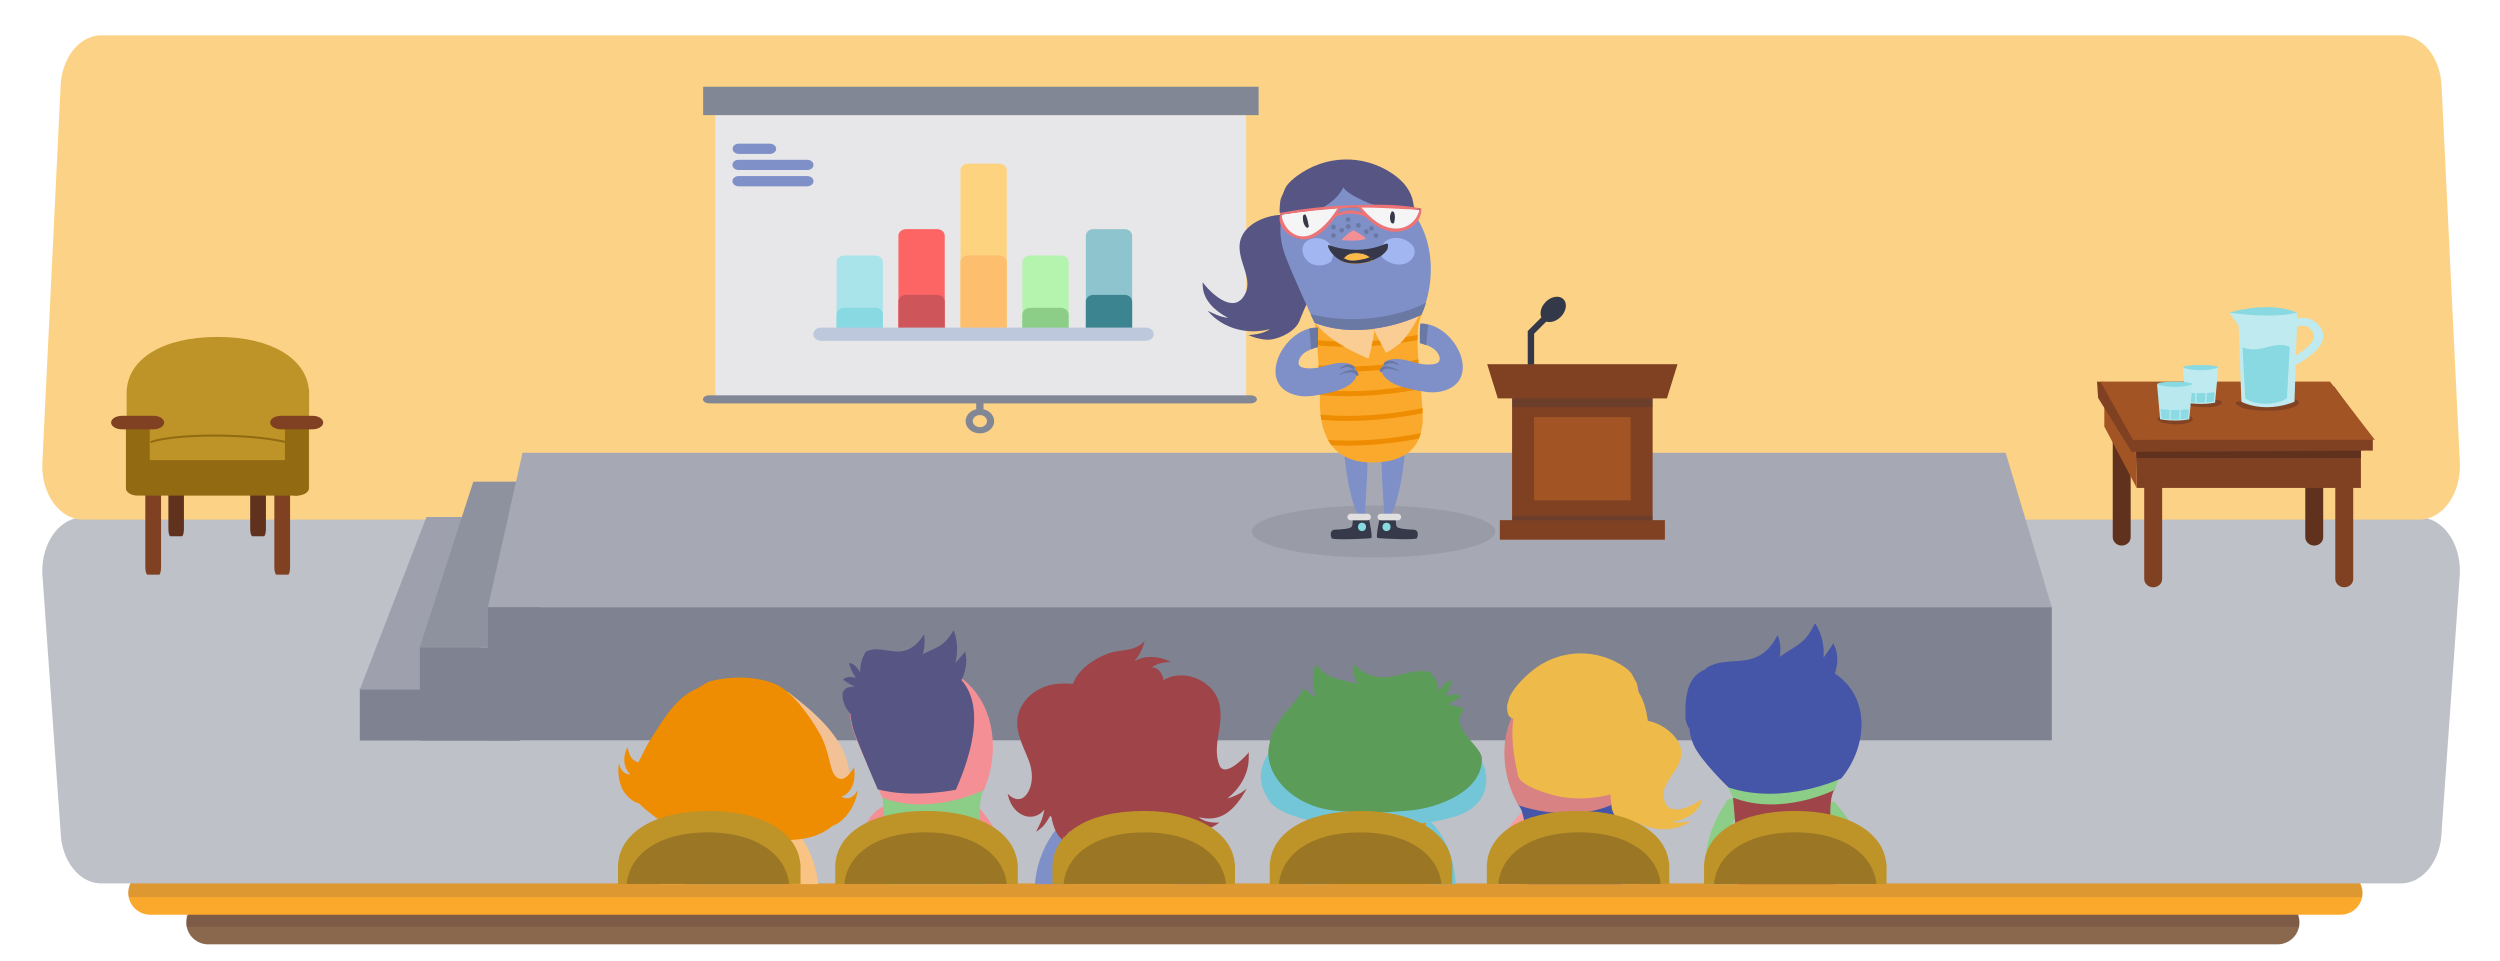 <?xml version="1.0" encoding="utf-8"?>
<!-- Generator: Adobe Illustrator 21.1.0, SVG Export Plug-In . SVG Version: 6.00 Build 0)  -->
<svg version="1.1" id="Capa_2" xmlns="http://www.w3.org/2000/svg" xmlns:xlink="http://www.w3.org/1999/xlink" x="0px" y="0px"
	 viewBox="0 0 1366 525" style="enable-background:new 0 0 1366 525;" xml:space="preserve">
<style type="text/css">
	.st0{fill:#89684D;}
	.st1{opacity:0.18;}
	.st2{fill:#4A2125;}
	.st3{fill:#FBA92D;}
	.st4{opacity:0.5;}
	.st5{clip-path:url(#SVGID_2_);}
	.st6{opacity:0.65;clip-path:url(#SVGID_4_);enable-background:new    ;}
	.st7{opacity:0.47;clip-path:url(#SVGID_6_);fill:#34394A;}
	.st8{fill:#BFC1C8;}
	.st9{fill:#FCD286;}
	.st10{fill:#7E8291;}
	.st11{fill:#7F4122;}
	.st12{fill:#60321E;}
	.st13{fill:#BE9327;}
	.st14{fill:#916A12;}
	.st15{fill:none;stroke:#916A12;stroke-width:1.107;stroke-miterlimit:10;}
	.st16{fill:#A25425;}
	.st17{opacity:0.92;fill:#7F4122;}
	.st18{fill:#88D9E2;}
	.st19{fill:#BFEAEF;}
	.st20{fill:#B9E9EE;}
	.st21{fill:#8CDAE3;}
	.st22{fill:#E7E7E9;}
	.st23{fill:#818795;}
	.st24{fill:#7F90C8;}
	.st25{fill:#FDD37F;}
	.st26{fill:#FDBF6E;}
	.st27{fill:#B5F4AE;}
	.st28{fill:#8CCD87;}
	.st29{fill:#A9E4EA;}
	.st30{fill:#FD6464;}
	.st31{fill:#CE555A;}
	.st32{fill:#8EC4CE;}
	.st33{fill:#3C8490;}
	.st34{fill:#BDC8DD;}
	.st35{fill:#9EA1AD;}
	.st36{fill:#8E929F;}
	.st37{fill:#A6A9B4;}
	.st38{fill:none;stroke:#34394A;stroke-width:3.501;stroke-miterlimit:10;}
	.st39{fill:#34394A;}
	.st40{opacity:0.26;fill:#34394A;}
	.st41{opacity:0.55;fill:#8F929B;}
	.st42{fill:#353949;}
	.st43{fill:#E0E0E0;}
	.st44{clip-path:url(#SVGID_8_);fill:#EE8D01;}
	.st45{fill:#F9CD93;}
	.st46{fill:#7675D7;stroke:#353949;stroke-width:0.713;stroke-miterlimit:10;}
	.st47{fill:#565583;}
	.st48{fill:none;}
	.st49{fill:#6A79A3;}
	.st50{fill:#F49095;}
	.st51{fill:#A2B7F2;}
	.st52{clip-path:url(#SVGID_10_);fill:#36384A;}
	.st53{clip-path:url(#SVGID_12_);fill:#FDBA4B;}
	.st54{clip-path:url(#SVGID_14_);fill:#36384A;}
	.st55{clip-path:url(#SVGID_16_);fill:none;stroke:#36384A;stroke-width:0.356;}
	.st56{fill:#F6F5F5;}
	.st57{fill:none;stroke:#261717;stroke-width:0.713;stroke-miterlimit:10;}
	.st58{fill:#EC7477;}
	.st59{clip-path:url(#SVGID_18_);}
	.st60{fill:#72C6D7;}
	.st61{fill:#6EB4C0;}
	.st62{fill:#EE8D01;}
	.st63{fill:#5E6376;}
	.st64{fill:#5C9C59;}
	.st65{fill:#C9616B;}
	.st66{fill:#4555A8;}
	.st67{fill:#EEBA4A;}
	.st68{fill:#9F4449;}
	.st69{fill:#F8C383;}
	.st70{fill:#9FAA6D;}
	.st71{fill:#D37274;}
	.st72{fill:#7675D7;stroke:#353949;stroke-width:0.677;stroke-miterlimit:10;}
	.st73{fill:#D1A142;}
	.st74{fill:#555582;}
	.st75{fill:#F2C196;}
	.st76{fill:#BBD17E;}
	.st77{fill:#8EC285;}
	.st78{fill:#F59CA1;}
	.st79{fill:#D88283;}
	.st80{clip-path:url(#SVGID_22_);fill:#BE9327;}
	.st81{clip-path:url(#SVGID_22_);fill:#9A7625;}
</style>
<g>
	<g>
		<path class="st0" d="M1244.4,492.2H113.8c-6.6,0-12,5.3-12,11.9c0,6.6,5.4,11.9,12,11.9h1130.6c6.6,0,12-5.3,12-11.9
			C1256.4,497.6,1251,492.2,1244.4,492.2"/>
		<g class="st1">
			<g>
				<rect x="101.8" y="492.3" class="st2" width="1154.5" height="14.2"/>
			</g>
		</g>
		<path class="st3" d="M1278.9,476H82.1c-6.6,0-12,5.3-12,11.9c0,6.6,5.4,11.9,12,11.9h1196.8c6.6,0,12-5.3,12-11.9
			C1290.9,481.4,1285.5,476,1278.9,476"/>
		<g class="st4">
			<g>
				<defs>
					<rect id="SVGID_1_" x="70" y="476.1" width="1220.8" height="14.2"/>
				</defs>
				<clipPath id="SVGID_2_">
					<use xlink:href="#SVGID_1_"  style="overflow:visible;"/>
				</clipPath>
				<g class="st5">
					<defs>
						<rect id="SVGID_3_" x="70" y="476.1" width="1220.8" height="14.2"/>
					</defs>
					<clipPath id="SVGID_4_">
						<use xlink:href="#SVGID_3_"  style="overflow:visible;"/>
					</clipPath>
					<g class="st6">
						<g>
							<defs>
								<rect id="SVGID_5_" x="70" y="476.1" width="1220.8" height="14.2"/>
							</defs>
							<clipPath id="SVGID_6_">
								<use xlink:href="#SVGID_5_"  style="overflow:visible;"/>
							</clipPath>
							<path class="st7" d="M1279.5,476.1H81c-6.6,0-12.4,7.1-10.7,14.2h1220.3C1291.8,482.8,1286.2,476.1,1279.5,476.1"/>
						</g>
					</g>
				</g>
			</g>
		</g>
		<path class="st8" d="M1321.9,282.7H45.3c-12.6,0-22.6,13.7-22.2,30.3l10,141.4c0.4,15.8,10.2,28.3,22.2,28.3h1256.6
			c12,0,21.8-12.5,22.2-28.3l10-141.4C1344.5,296.4,1334.5,282.7,1321.9,282.7"/>
		<path class="st9" d="M45.3,283.9h1276.6c12.6,0,22.6-13.7,22.2-30.3l-10-206c-0.4-15.8-10.2-28.3-22.2-28.3H55.3
			c-12,0-21.8,12.5-22.2,28.3l-10,206C22.7,270.2,32.7,283.9,45.3,283.9"/>
	</g>
</g>
<rect x="196.6" y="376.3" class="st10" width="87.5" height="28.3"/>
<g>
	<g>
		<g>
			<path class="st11" d="M86.9,266.8c0.6,0,1.1,1.8,1.1,4V310c0,2.2-0.5,4-1.1,4h-6.3c-0.6,0-1.2-1.8-1.2-4v-39.2c0-2.2,0.5-4,1.2-4
				H86.9z"/>
			<path class="st12" d="M99.4,245.8c0.6,0,1.1,1.8,1.1,4V289c0,2.2-0.5,4-1.1,4h-6.3c-0.6,0-1.1-1.8-1.1-4v-39.2c0-2.2,0.5-4,1.1-4
				H99.4z"/>
			<path class="st12" d="M144.2,245.8c0.6,0,1.1,1.8,1.1,4V289c0,2.2-0.5,4-1.1,4h-6.3c-0.6,0-1.2-1.8-1.2-4v-39.2
				c0-2.2,0.5-4,1.2-4H144.2z"/>
			<path class="st11" d="M157.4,266.8c0.6,0,1.1,1.8,1.1,4V310c0,2.2-0.5,4-1.1,4h-6.3c-0.6,0-1.2-1.8-1.2-4v-39.2
				c0-2.2,0.5-4,1.2-4H157.4z"/>
		</g>
		<path class="st13" d="M168.7,212.4c-1.6-15.8-19.6-28.3-49.7-28.3c-31.2,0-48.4,12.6-49.7,28.5c-0.1,0.2-0.1,0.5-0.1,0.7v53.2
			c0,1.9,1.9,3.5,4.3,3.5h91.1c2.4,0,4.3-1.5,4.3-3.5v-53.2C168.9,213.1,168.8,212.8,168.7,212.4z"/>
		<g>
			<path class="st14" d="M75.3,228.7c3.6,0,6.5,1.8,6.5,4v34.1c0,2.2-2.9,4-6.5,4l0,0c-3.6,0-6.5-1.8-6.5-4v-34.1
				C68.8,230.5,71.7,228.7,75.3,228.7L75.3,228.7z"/>
			<path class="st11" d="M89.7,230.9c0,2.1-2.7,3.7-6.1,3.7H66.8c-3.4,0-6.1-1.7-6.1-3.7l0,0c0-2.1,2.7-3.7,6.1-3.7h16.8
				C87,227.1,89.7,228.8,89.7,230.9L89.7,230.9z"/>
		</g>
		<g>
			<path class="st14" d="M162.2,228.7c3.6,0,6.5,1.8,6.5,4v34.1c0,2.2-2.9,4-6.5,4l0,0c-3.6,0-6.5-1.8-6.5-4v-34.1
				C155.7,230.5,158.6,228.7,162.2,228.7L162.2,228.7z"/>
			<path class="st11" d="M176.6,230.9c0,2.1-2.7,3.7-6.1,3.7h-16.8c-3.4,0-6.1-1.7-6.1-3.7l0,0c0-2.1,2.7-3.7,6.1-3.7h16.8
				C173.9,227.1,176.6,228.8,176.6,230.9L176.6,230.9z"/>
		</g>
		<path class="st14" d="M166,263.4c0,4.1-1.4,7.4-3.8,7.4H77.7c-2.4,0-4.5-3.3-4.5-7.4v-4.6c0-4.1,4.1-7.4,9.2-7.4h74.3
			c5.1,0,9.2,3.3,9.2,7.4V263.4z"/>
	</g>
	<path class="st15" d="M82.3,241.6c0,0,8-3.6,34.7-3.6c26.6,0,39.2,3.6,39.2,3.6"/>
</g>
<g>
	<g>
		<path class="st12" d="M1154.4,237.4v56.1c0,2.5,2.2,4.6,4.9,4.6c2.7,0,4.9-2,4.9-4.6v-56.2L1154.4,237.4z"/>
		<path class="st12" d="M1259.6,237.4v56.1c0,2.5,2.2,4.6,4.9,4.6c2.7,0,4.9-2,4.9-4.6v-56.2L1259.6,237.4z"/>
	</g>
	<g>
		<polygon class="st11" points="1290,244.6 1290,266.6 1167.5,266.6 1167,244.6 		"/>
		<polygon class="st16" points="1149.8,211.2 1149.8,233.1 1167.5,266.6 1167,244.6 		"/>
		<polygon class="st12" points="1290,244.6 1290,250.3 1167.5,250.3 1167,244.6 		"/>
		<polygon class="st11" points="1296.5,240.3 1296.5,246.2 1164.7,246.9 1146.4,217.4 1145.8,208.5 1248.3,213.9 1231,213.9 
			1275.4,211.2 		"/>
		<polygon class="st16" points="1273.1,208.5 1297.6,240.3 1281.2,240.3 1176.2,240.3 1165.5,240.4 1147.7,208.5 1230.6,208.5 
			1213.3,208.5 1248.1,208.5 1251.7,208.5 		"/>
	</g>
	<g>
		<path class="st11" d="M1171.6,260.2v56.1c0,2.5,2.2,4.6,4.9,4.6s4.9-2,4.9-4.6v-56.2L1171.6,260.2z"/>
		<path class="st11" d="M1276,260.2v56.1c0,2.5,2.2,4.6,4.9,4.6c2.7,0,4.9-2,4.9-4.6v-56.2L1276,260.2z"/>
	</g>
</g>
<path class="st17" d="M1211.8,218.6c-5.4-0.3-9.2,0.6-14.5,1.2c-0.6,0.1-4.3,0.3-4.3,0.9c-0.1,0.7,3,1,3.7,1.1
	c4.5,0.6,12.6,1.6,16.4-0.7c0.8-0.5,1.6-1.8,0-2.1"/>
<path class="st17" d="M1196.2,227.4c-6.1-0.4-10.1-0.2-14.7,0.5c-0.6,0.1-2.7,0-2.8,0.8c-0.1,0.9,2.2,2.2,2.9,2.3
	c4.5,0.8,11.2,1.8,15.8-0.8c0.9-0.5,1-2.2-0.6-2.7"/>
<path class="st17" d="M1254.1,218.3c-8.5-1-17-0.1-25.5,0.5c-0.9,0.1-6.8,0.2-7,1.2c-0.2,1.3,4,3.1,5.2,3.3c7.1,1.5,21.9,2,28.2-1.7
	C1256.2,220.8,1257.2,218.9,1254.1,218.3"/>
<g>
	<g>
		<path class="st18" d="M1218.2,170.9c0,0,9-3.1,20.2-3.1c11.2,0,16.7,3.1,16.7,3.1s-7,3.9-16.5,3.9
			C1229.1,174.8,1218.2,170.9,1218.2,170.9z"/>
		<g>
			<path class="st19" d="M1268.8,180.5c-1.5-3.2-3.9-5.3-7-6.3c-2.5-0.8-5-0.6-6.7-0.2v-3.2c0,0-5,1.6-16.4,1.6
				c-11.2,0-20.5-1.6-20.5-1.6l5,7.2l1.5,41.5c0,0,5.3,3,13.9,3c8.6,0,15.1-3,15.1-3l0.7-20.1
				C1258.6,197.1,1272.8,189.1,1268.8,180.5z M1254.4,194.3l0.7-15.9c0.7-0.2,2.9-0.8,4.9-0.2c1.7,0.5,3,1.8,4,3.9
				C1266,186.3,1259.3,191.2,1254.4,194.3z"/>
			<path class="st18" d="M1251.1,189.7c0,0-3.4-2.7-12.4,0c-9,2.7-13.4,0-13.4,0l1.5,27.9c0,0,3.3,3,11,3s11.8-3,11.8-3
				L1251.1,189.7z"/>
		</g>
	</g>
	<g>
		<path class="st18" d="M1212,200.8c0,0.8-4.3,1.9-9.6,1.9c-5.3,0-9.6-1.1-9.6-1.9c0-0.8,4.3-1.4,9.6-1.4
			C1207.7,199.4,1212,200,1212,200.8z"/>
		<path class="st19" d="M1210.3,220c0,0-3.2,0.7-7.7,0.7c-4.5,0-8.2-0.7-8.2-0.7l-1.7-19.2c0,0,3.8,1.5,10,1.5
			c6.2,0,9.4-1.5,9.4-1.5L1210.3,220z"/>
		<path class="st18" d="M1194.6,214.4l0.6,5.1l4.3,0.6l0-5.3C1197.7,214.7,1196,214.5,1194.6,214.4z"/>
		<path class="st18" d="M1202.3,214.8c-0.7,0-1.4,0-2.1,0l0,5.2h4.6l0.3-5.2C1204.2,214.8,1203.3,214.8,1202.3,214.8z"/>
		<path class="st18" d="M1205.8,214.7l-0.3,5.2l4.2-0.4l0.4-5.1C1208.7,214.5,1207.3,214.6,1205.8,214.7z"/>
	</g>
</g>
<g>
	<path class="st18" d="M1197.9,209.9c0,0.8-4.3,1.9-9.6,1.9c-5.3,0-9.6-1.1-9.6-1.9c0-0.8,4.3-1.4,9.6-1.4
		C1193.6,208.5,1197.9,209.2,1197.9,209.9z"/>
	<path class="st20" d="M1196.2,229.1c0,0-3.2,0.7-7.7,0.7c-4.5,0-8.2-0.7-8.2-0.7l-1.7-19.2c0,0,3.8,1.5,10,1.5
		c6.2,0,9.4-1.5,9.4-1.5L1196.2,229.1z"/>
	<path class="st21" d="M1180.5,223.5l0.6,5.1l4.3,0.6l0-5.3C1183.6,223.8,1181.9,223.7,1180.5,223.5z"/>
	<path class="st21" d="M1188.2,224c-0.7,0-1.4,0-2.1,0l0,5.2h4.6l0.3-5.2C1190.1,223.9,1189.2,224,1188.2,224z"/>
	<path class="st21" d="M1191.7,223.9l-0.3,5.2l4.2-0.4l0.4-5.1C1194.6,223.7,1193.2,223.8,1191.7,223.9z"/>
</g>
<rect x="390.9" y="62.9" class="st22" width="290" height="155.7"/>
<rect x="384.2" y="47.4" class="st23" width="303.5" height="15.5"/>
<path class="st23" d="M683.4,220.4H387.4c-1.8,0-3.3-1-3.3-2.2c0-1.2,1.5-2.2,3.3-2.2h296.1c1.8,0,3.3,1,3.3,2.2
	C686.7,219.4,685.3,220.4,683.4,220.4z"/>
<path class="st23" d="M535.4,225.1c-1.1,0-2-0.7-2-1.7v-5c0-0.9,0.9-1.7,2-1.7c1.1,0,2,0.7,2,1.7v5
	C537.4,224.4,536.5,225.1,535.4,225.1z"/>
<path class="st23" d="M535.4,236.8c-4.3,0-7.8-3-7.8-6.7c0-3.7,3.5-6.7,7.8-6.7c4.3,0,7.8,3,7.8,6.7
	C543.3,233.8,539.7,236.8,535.4,236.8z M535.4,226.8c-2.2,0-3.9,1.5-3.9,3.3c0,1.8,1.8,3.3,3.9,3.3c2.2,0,3.9-1.5,3.9-3.3
	C539.3,228.3,537.6,226.8,535.4,226.8z"/>
<g>
	<path class="st24" d="M441.1,101.8h-37.5c-1.9,0-3.4-1.3-3.4-2.8c0-1.6,1.5-2.8,3.4-2.8h37.5c1.9,0,3.4,1.3,3.4,2.8
		C444.5,100.5,443,101.8,441.1,101.8z"/>
	<path class="st24" d="M420.7,84.1h-17c-1.9,0-3.4-1.3-3.4-2.8c0-1.6,1.5-2.8,3.4-2.8h17c1.9,0,3.4,1.3,3.4,2.8
		C424.1,82.8,422.6,84.1,420.7,84.1z"/>
	<path class="st24" d="M441.1,92.9h-37.5c-1.9,0-3.4-1.3-3.4-2.8c0-1.6,1.5-2.8,3.4-2.8h37.5c1.9,0,3.4,1.3,3.4,2.8
		C444.5,91.7,443,92.9,441.1,92.9z"/>
</g>
<g>
	<path class="st25" d="M545.9,182.6h-16.9c-2.3,0-4.2-1.6-4.2-3.6V93c0-2,1.9-3.6,4.2-3.6h16.9c2.3,0,4.2,1.6,4.2,3.6v86
		C550.1,181,548.2,182.6,545.9,182.6z"/>
	<path class="st26" d="M545.9,182.6h-16.9c-2.3,0-4.2-1.6-4.2-3.6v-35.8c0-2,1.9-3.6,4.2-3.6h16.9c2.3,0,4.2,1.6,4.2,3.6V179
		C550.1,181,548.2,182.6,545.9,182.6z"/>
	<path class="st27" d="M579.7,182.6h-16.9c-2.3,0-4.2-1.6-4.2-3.6v-35.8c0-2,1.9-3.6,4.2-3.6h16.9c2.3,0,4.2,1.6,4.2,3.6V179
		C583.9,181,582,182.6,579.7,182.6z"/>
	<path class="st28" d="M579.7,182.6h-16.9c-2.3,0-4.2-1.6-4.2-3.6v-7.2c0-2,1.9-3.6,4.2-3.6h16.9c2.3,0,4.2,1.6,4.2,3.6v7.2
		C583.9,181,582,182.6,579.7,182.6z"/>
	<path class="st29" d="M478.2,182.6h-16.9c-2.3,0-4.2-1.6-4.2-3.6v-35.8c0-2,1.9-3.6,4.2-3.6h16.9c2.3,0,4.2,1.6,4.2,3.6V179
		C482.4,181,480.6,182.6,478.2,182.6z"/>
	<path class="st30" d="M512,182.6h-16.9c-2.3,0-4.2-1.6-4.2-3.6v-50.2c0-2,1.9-3.6,4.2-3.6H512c2.3,0,4.2,1.6,4.2,3.6V179
		C516.3,181,514.4,182.6,512,182.6z"/>
	<path class="st31" d="M512,182.6h-16.9c-2.3,0-4.2-1.6-4.2-3.6v-14.3c0-2,1.9-3.6,4.2-3.6H512c2.3,0,4.2,1.6,4.2,3.6V179
		C516.3,181,514.4,182.6,512,182.6z"/>
	<g>
		<path class="st32" d="M614.4,182.6h-16.9c-2.3,0-4.2-1.6-4.2-3.6v-50.2c0-2,1.9-3.6,4.2-3.6h16.9c2.3,0,4.2,1.6,4.2,3.6V179
			C618.6,181,616.7,182.6,614.4,182.6z"/>
		<path class="st33" d="M614.4,182.6h-16.9c-2.3,0-4.2-1.6-4.2-3.6v-14.3c0-2,1.9-3.6,4.2-3.6h16.9c2.3,0,4.2,1.6,4.2,3.6V179
			C618.6,181,616.7,182.6,614.4,182.6z"/>
	</g>
	<path class="st18" d="M478.2,182.6h-16.9c-2.3,0-4.2-1.6-4.2-3.6v-7.2c0-2,1.9-3.6,4.2-3.6h16.9c2.3,0,4.2,1.6,4.2,3.6v7.2
		C482.4,181,480.6,182.6,478.2,182.6z"/>
	<path class="st34" d="M626.2,186.2H448.6c-2.3,0-4.2-1.6-4.2-3.6l0,0c0-2,1.9-3.6,4.2-3.6h177.6c2.3,0,4.2,1.6,4.2,3.6l0,0
		C630.4,184.5,628.5,186.2,626.2,186.2z"/>
</g>
<g>
	<polygon class="st35" points="261.1,376.8 196.6,376.8 233,282.5 267.7,282.5 	"/>
	<polygon class="st36" points="293.9,353.5 229.4,353.5 258.6,263.2 300.5,263.2 	"/>
	<polygon class="st37" points="1121.1,331.8 266.6,331.8 285.5,247.4 1095.9,247.4 	"/>
	<rect x="266.6" y="331.8" class="st10" width="854.5" height="72.7"/>
</g>
<g>
	<g>
		<polyline class="st38" points="836.5,201.5 836.5,181.6 847.5,170.6 		"/>
		
			<ellipse transform="matrix(0.707 -0.707 0.707 0.707 129.092 649.673)" class="st39" cx="848.8" cy="169" rx="7.9" ry="5.8"/>
	</g>
	<rect x="826.2" y="212.3" class="st11" width="76.8" height="76.6"/>
	<g>
		<rect x="819.5" y="284.2" class="st11" width="90.2" height="10.7"/>
	</g>
	<rect x="826.2" y="212.3" class="st40" width="76.8" height="10.1"/>
	<rect x="826.2" y="281.8" class="st40" width="76.8" height="2.5"/>
	<rect x="838.2" y="227.9" class="st16" width="52.8" height="45.5"/>
	<polygon class="st11" points="910.8,217.7 818.4,217.7 812.6,199 916.6,199 	"/>
</g>
<ellipse class="st41" cx="750.5" cy="290.4" rx="66.5" ry="14.2"/>
<g>
	<path class="st24" d="M738.6,237.9c-1.5,0.1-3,0.4-4.4,0.6c-0.3,1.1-0.5,2.2-0.4,3.3c1.3,11.9,2.8,28.2,7.9,38.9
		c-0.2,0.1-0.3,0.2-0.5,0.3c1.5,0.2,3,0.2,4.5,0.2c0.7-8.5,2.2-33.1,1.4-41.4C744.4,238.6,741.5,237.8,738.6,237.9z"/>
	<path class="st24" d="M763.5,237.9c1.5,0.1,3,0.4,4.4,0.6c0.3,1.1,0.5,2.2,0.4,3.3c-1.3,11.9-2.8,28.2-7.9,38.9
		c0.2,0.1,0.3,0.2,0.5,0.3c-1.5,0.2-3,0.2-4.5,0.2c-0.7-8.5-2.2-33.1-1.4-41.4C757.7,238.6,760.5,237.8,763.5,237.9z"/>
	<path class="st42" d="M753.7,284c0,0-2.1,9.6-1.1,9.9c1,0.4,21.1,1.3,21.6,0.2c0.5-1.1,1.4-4.6-2-4.7c-3.5-0.1-8.2-0.5-9-1.6
		c-0.7-1.1-0.5-4.6-0.5-4.6L753.7,284z"/>
	<ellipse class="st18" cx="757.6" cy="287.9" rx="2.2" ry="2.3"/>
	<g id="pierna_214_">
		<path class="st43" d="M763.8,280.7h-9.3c-1,0-1.8,0.8-1.8,1.8c0,1,0.8,1.8,1.8,1.8h9.3c1,0,1.8-0.8,1.8-1.8
			C765.6,281.6,764.8,280.7,763.8,280.7z"/>
	</g>
	<path class="st42" d="M748.1,284c0,0,2.1,9.7,1.1,10c-1,0.4-21.1,1.2-21.6,0.1c-0.5-1.1-1.4-4.6,2-4.7c3.5-0.1,8.2-0.5,9-1.6
		c0.7-1.1,0.5-4.6,0.5-4.6L748.1,284z"/>
	<ellipse class="st18" cx="744.2" cy="287.9" rx="2.2" ry="2.3"/>
	<g id="pierna_213_">
		<path class="st43" d="M738,280.7h9.3c1,0,1.8,0.8,1.8,1.8c0,1-0.8,1.8-1.8,1.8H738c-1,0-1.8-0.8-1.8-1.8
			C736.2,281.6,737,280.7,738,280.7z"/>
	</g>
	<g>
		<defs>
			<path id="SVGID_7_" d="M772.3,170.7c-14.1,0-53.7,5.7-53.7,5.7s2.6,25,2.6,43.3c0,28,16.1,33,28.2,33c26.9,0,26.9-17.5,27.7-19.7
				c0.2-1.1,0.3-2.6,0.3-4.4v-0.2c0-14.6-6.1-48.3-0.5-56.4c0.8-0.9-1.1-1.2-4.6-1.3H772.3z"/>
		</defs>
		<use xlink:href="#SVGID_7_"  style="overflow:visible;fill:#FBA92D;"/>
		<clipPath id="SVGID_8_">
			<use xlink:href="#SVGID_7_"  style="overflow:visible;"/>
		</clipPath>
		<path class="st44" d="M736.3,189.5c-5.7,0-11.7-0.3-17.8-0.9l0.3-2.8c31.4,3.5,60.8-3.9,61.1-4l0.7,2.8
			C780.4,184.5,760.7,189.5,736.3,189.5z"/>
		<path class="st44" d="M736.3,203c-5.7,0-11.7-0.3-17.8-0.9l0.3-2.8c31.4,3.5,60.8-3.9,61.1-4l0.7,2.8
			C780.4,198,760.7,203,736.3,203z"/>
		<path class="st44" d="M736.3,216.5c-5.7,0-11.7-0.3-17.8-0.9l0.3-2.8c31.4,3.5,60.8-3.9,61.1-4l0.7,2.8
			C780.4,211.5,760.7,216.5,736.3,216.5z"/>
		<path class="st44" d="M736.3,230c-5.7,0-11.7-0.3-17.8-0.9l0.3-2.8c31.4,3.5,60.8-3.9,61.1-4l0.7,2.8
			C780.4,225,760.7,230,736.3,230z"/>
		<path class="st44" d="M736.3,243.5c-5.7,0-11.7-0.3-17.8-0.9l0.3-2.8c31.4,3.5,60.8-3.9,61.1-4l0.7,2.8
			C780.4,238.5,760.7,243.5,736.3,243.5z"/>
	</g>
	<path class="st45" d="M719.6,176.6c0.1,0,0.5,0.1,0.6,0.2c9.9,2.8,20.4,3.8,30.9,3.1c-0.6,5.2-2.9,15.1-3.3,16
		c-0.4-0.1-0.7-0.3-1.1-0.4c-5.4-2.2-10.5-4.9-15.5-8.1c-4.4-2.8-9.5-6.8-12.5-11.1C718.8,176.4,719.4,176.5,719.6,176.6z"/>
	<path class="st45" d="M774.6,172.4c0.8-0.4,0.8-0.5,1.1-0.6c-3,5.7-5.9,11-10.4,15.5c-1.9,1.5-3.8,3-5.8,4.2
		c-0.6,0.4-1.5,0.9-2.2,1.2c-0.7-1-5-9.2-7-13.4C759.1,178.5,765.9,176.7,774.6,172.4z"/>
	<path class="st46" d="M715,175.3"/>
	<path class="st47" d="M657.2,156.4C657.2,156.4,657.2,156.4,657.2,156.4c-0.1-0.7-0.1-1.4-0.1-2.1c0.1,0.1,0.1,0.2,0.2,0.2
		c0,0,0,0,0-0.1c0.1,0.1,0.2,0.2,0.3,0.4c0,0,0,0,0,0.1c5.6,7,17.7,17.3,23.1,4.9c2.5-5.7-0.9-12.6-2.4-18.2
		c-1.2-4.4-1.7-8.9,0.5-13c6.1-11.9,31.5-16.6,38-2.8c1.9-0.3,4.4,0.2,6.2,0.2c0.5,0,0.9,0,1.4,0c1.4,9.1,1.8,18.3,2.2,27.4
		c0.2,5.7,0.4,11.3,0.9,16.9c-6.7,1.1-3.4-30-17,3.8c0,0,0,0,0,0c-1.8,6.5-10.3,10.7-16.6,11.5c-2.5,0.2-5.3-0.4-7.6-1
		c-1.4-0.4-2.8-0.9-4.2-1.5c4.2-0.4,8.3-0.8,11.8-3.3c-12.1,3.3-25.5-0.1-33.8-9.7c-0.1-0.1-0.1-0.1-0.1-0.2c1.1,0.5,2.2,1,3.3,1.5
		c2.5,1.2,5.1,2,7.8,2.3C664,170.1,657.5,164,657.2,156.4z"/>
	<path class="st48" d="M711.3,165.4c0,0.4,0,0.7,0,1.1"/>
	<path class="st24" d="M776.6,172c12-27.1,4.4-67.1-34.9-73.1c-32.5-5-48.8,15.2-39.5,40.6c3.1,8.8,16.1,36.9,16.1,36.9
		C746.4,187.3,776.6,172,776.6,172z"/>
	<path class="st49" d="M779.2,165.4c-0.7,2.3-1.5,4.5-2.5,6.6c0,0-30.2,15.3-58.4,4.4l-2.2-4.7C752.8,180.3,779.2,165.4,779.2,165.4
		z"/>
	<path id="nas_163_" class="st50" d="M745.8,129.8c-1.8-1.6-4-2.7-6.1-3.9c0,0,0-0.1-0.1-0.1c0,0,0,0-0.1,0
		c-1.2,0.6-2.3,1.4-3.3,2.2c-0.1,0.1-0.2,0.2-0.4,0.3c-0.9,0.8-1.7,1.7-2.5,2.5c0,0,0,0,0,0c-0.1,0.1-0.2,0.3-0.3,0.4c0,0,0,0,0.1,0
		c4.4,0.3,9.1,0.6,13.3-0.7C746.3,130.3,746,130.1,745.8,129.8z"/>
	<g id="cabeza_103_">
		<g>
			<g>
				<path class="st51" d="M771.4,133.7c-3.3-3.6-9.2-4.9-13.4-2.5c-2.5,1.4-4.1,5-3.3,7.9c-0.2,0.2,0.3,1.1,0.5,1.4
					c0.2,0.4,1.3,1.3,1.4,1.3c3,2.3,7.2,3.4,10.9,2.3C772.2,142.6,774.9,137.5,771.4,133.7z"/>
				<path class="st51" d="M723.7,131.1c-4-1.9-9.3-0.9-11.2,2.3c-1.7,2.8-0.7,6.7,1.9,9.2c3.6,3.4,8.8,2.9,12.4,0.7
					c0.4-0.2,1-0.7,0.7-1C729.6,138.6,728.5,133.5,723.7,131.1z"/>
			</g>
		</g>
	</g>
	<g>
		<g>
			<defs>
				<rect id="SVGID_9_" x="725.6" y="133.1" width="32.8" height="10.9"/>
			</defs>
			<clipPath id="SVGID_10_">
				<use xlink:href="#SVGID_9_"  style="overflow:visible;"/>
			</clipPath>
			<path class="st52" d="M758.4,133.6c0,0,0-0.9-1.7-0.2c-1.6,0.6-6.8,3-15.5,3.1c-8.7,0-14.9-2.5-15.1-2.6
				c-0.3-0.1-0.7,0.1-0.2,1.5c0.5,1.4,4.1,7.9,12.6,8.5c8.5,0.6,13.3-2.5,15.2-3.5c1.8-1,4-3.1,4.5-4.5
				C758.5,134.7,758.4,133.6,758.4,133.6"/>
		</g>
		<g>
			<defs>
				<path id="SVGID_11_" d="M756.7,133.4c-1.6,0.6-6.8,3-15.5,3.1c-8.7,0-14.9-2.5-15.1-2.6c-0.2-0.1-0.4,0-0.4,0.5v0
					c0,0.2,0.1,0.6,0.2,1.1c0.5,1.4,4.1,7.9,12.6,8.5c0.7,0,1.4,0.1,2.1,0.1h0.1c7.2,0,11.3-2.6,13-3.5c1.8-1,4-3.1,4.5-4.5
					c0.5-1.2,0.3-2.4,0.3-2.4s0-0.5-0.6-0.5C757.5,133.1,757.1,133.2,756.7,133.4"/>
			</defs>
			<clipPath id="SVGID_12_">
				<use xlink:href="#SVGID_11_"  style="overflow:visible;"/>
			</clipPath>
			<path class="st53" d="M739.7,146.3c7.8-0.6,11.3-0.1,11.2-2.2c-0.1-2.1-3.5-6.5-11.3-5.9c-7.9,0.6-7.4,9.8-7.2,11.8
				C732.4,152.2,731.8,147,739.7,146.3"/>
		</g>
		<g>
			<defs>
				<path id="SVGID_13_" d="M739.5,138.3c-3.4,0.3-5.3,2.2-6.2,4.4c1.5,0.6,3.2,1.1,5.1,1.2c0.7,0,1.4,0.1,2.1,0.1h0.1
					c4.1,0,7.3-0.9,9.5-1.8c-1.3-1.9-4.2-4-9.1-4C740.5,138.2,740,138.2,739.5,138.3"/>
			</defs>
			<clipPath id="SVGID_14_">
				<use xlink:href="#SVGID_13_"  style="overflow:visible;"/>
			</clipPath>
			<path class="st54" d="M731.4,138.9c1.6,1.6,2,1.8,3.7,2.6c1.8,0.9,4.1,1.2,7.1,0.6c3-0.5,5.4-0.9,7.2-2.2c1.7-1.3,4.5-1,4.5-1
				s-10.2,8-11,8.1c-0.7,0.1-13.1-3.5-13.8-3.9C728.4,142.7,730.1,137.7,731.4,138.9"/>
		</g>
		<g>
			<defs>
				<path id="SVGID_15_" d="M756.7,133.4c-1.6,0.6-6.8,3-15.5,3.1c-8.7,0-14.9-2.5-15.1-2.6c-0.2-0.1-0.4,0-0.4,0.5v0
					c0,0.2,0.1,0.6,0.2,1.1c0.5,1.4,4.1,7.9,12.6,8.5c0.7,0,1.4,0.1,2.1,0.1h0.1c7.2,0,11.3-2.6,13-3.5c1.8-1,4-3.1,4.5-4.5
					c0.5-1.2,0.3-2.4,0.3-2.4s0-0.5-0.6-0.5C757.5,133.1,757.1,133.2,756.7,133.4"/>
			</defs>
			<clipPath id="SVGID_16_">
				<use xlink:href="#SVGID_15_"  style="overflow:visible;"/>
			</clipPath>
			<path class="st55" d="M739.7,146.3c7.8-0.6,11.3-0.1,11.2-2.2c-0.1-2.1-3.5-6.5-11.3-5.9c-7.9,0.6-7.4,9.8-7.2,11.8
				C732.4,152.2,731.8,147,739.7,146.3z"/>
		</g>
	</g>
	<path class="st47" d="M699.2,116.2c13.1,4.4,29.6-3.2,34.8-13.8c2,3.5,11,7.3,14.2,8.7c3.3,1.4,7.9,1.7,11.4,2.2
		c5.8,0.9,7.4,5.2,12.3,1.2c0.2-0.2,0.4-0.4,0.6-0.7c0.3-0.6-0.6-4.6-0.8-5.3c-1.9-6.3-6.5-10.7-11.3-13.9
		c-15.9-10.5-36.3-9.9-51.8,1.6c-2,1.5-3.9,3.1-5.5,5.2c-1.3,1.8-1.9,4.4-3,6.5C699.2,109.6,699.1,115.9,699.2,116.2"/>
	<g>
		<g id="gafas_27_">
			<g>
				<g id="XMLID_174_">
					<g>
						<path class="st56" d="M776.1,114.3c-0.1,3.8-3.2,7.8-6.3,9.7c-7.7,4.5-16.5,0.1-22.6-5.7c-1.6-1.6-3.1-3.2-4.2-4.9l0-0.7
							C754.2,112.5,765.3,113,776.1,114.3L776.1,114.3z"/>
						<path class="st56" d="M728.8,118.2c-6.1,8.3-15.5,16.3-24.4,9c-2.9-2.4-5.2-6.5-4.5-10.3l0.1,0c10.5-1.8,21.3-3,32-3.7l0,0.1
							C731.1,114.9,730.1,116.6,728.8,118.2z"/>
					</g>
					<g>
						<path class="st57" d="M776.2,114.3c0,0-0.1,0-0.1,0c-10.9-1.3-22-1.7-33.1-1.5c-3.6,0.1-7.3,0.2-10.9,0.4
							c-10.8,0.7-21.5,1.9-32,3.7"/>
						<path class="st57" d="M699.9,116.9c-0.6,3.8,1.6,7.9,4.5,10.3c8.9,7.3,18.3-0.7,24.4-9c1.2-1.7,2.3-3.4,3.2-4.9"/>
						<path class="st57" d="M776.1,114.3c-0.1,3.8-3.2,7.8-6.3,9.7c-7.7,4.5-16.5,0.1-22.6-5.7c-1.6-1.6-3.1-3.2-4.2-4.9"/>
						<path class="st57" d="M747.1,118.4c-6.5-4.1-13.3-3.1-18.3-0.2c0,0-0.1,0-0.1,0"/>
					</g>
				</g>
			</g>
			<g>
				<g>
					<path class="st58" d="M776.3,113.9c-12.1-2.5-25.2-2.2-37.5-1.8c-13,0.4-26.2,1.8-39,4.2c-0.7,0.1-0.4,1.1,0.3,1
						c12.9-1.8,25.7-3.3,38.7-3.8c12.5-0.5,24.9,0.8,37.4,1.1C776.6,114.7,776.7,114,776.3,113.9L776.3,113.9z"/>
				</g>
				<g>
					<path class="st58" d="M699.6,116.9c-2.7,8.1,7.4,14.9,14.5,13.8c8.3-1.3,14.7-10.3,18.4-17.1c0.3-0.6-0.6-1.2-1-0.6
						c-3.6,5.6-7.9,11.3-13.8,14.6c-8.5,4.8-16.6-2-17.6-10.7C700.1,116.7,699.7,116.6,699.6,116.9L699.6,116.9z"/>
				</g>
				<g>
					<path class="st58" d="M775.7,114.2c-1.8,8.2-9.3,12.3-17.2,10.1c-6.1-1.7-11.1-6.6-15-11.4c-0.5-0.6-1.6,0.2-1.1,0.9
						c4,6.1,11.1,12,18.6,12.8c7.2,0.7,15.8-4.2,15.6-12.2C776.5,113.9,775.8,113.7,775.7,114.2L775.7,114.2z"/>
				</g>
				<g>
					<path class="st58" d="M747.3,118.1c-5.6-4.2-13.1-4.1-18.8-0.3c-0.6,0.4-0.1,1.3,0.6,1c6.1-2.9,11.7-2.7,17.9,0
						C747.4,119,747.7,118.4,747.3,118.1L747.3,118.1z"/>
				</g>
			</g>
		</g>
		<g id="ojos_48_">
			<g>
				<path class="st42" d="M712.2,117.8c-0.7,1.9,0,5,1.5,6.4c0.7,0.6,1.6,0,1.4-0.8c-0.3-2-0.8-3.9-1.5-5.7c-0.3-0.7-1.2-0.7-1.5,0
					c-0.3,0.7-0.3,1.5,0.1,2.1c0.2,0.3,0.8,0.4,1,0c0.3-0.6,0.1-1.1,0.3-1.7c-0.5,0-1,0-1.5,0c0.7,1.8,1.1,3.7,1.3,5.6
					c0.5-0.1,1.1-0.3,1.6-0.4c-0.4-0.9-0.9-1.7-1.3-2.6c-0.3-0.9-0.4-1.8-0.7-2.7C712.9,117.4,712.4,117.4,712.2,117.8L712.2,117.8z
					"/>
			</g>
			<g>
				<path class="st42" d="M760.2,116c-0.9,1.7-1,4,0,5.7c0.4,0.6,1.5,0.6,1.6-0.2c0.4-1.9,0.7-3.8-0.2-5.6
					C761.2,115.3,760.2,115.4,760.2,116c-0.3,0.8-0.1,1.2,0.1,1.8c0.1,0.2,0.3,0.3,0.5,0.1c0.1-0.1,0.4-0.3,0.5-0.5
					c0.1-0.3,0.1-0.5,0.3-0.8c-0.5-0.1-1-0.1-1.4-0.2c0.3,1.6,0.4,2.9,0,4.5c0.5-0.1,1.1-0.1,1.6-0.2c-0.8-1.5-0.4-2.9-0.4-4.5
					C761.2,115.8,760.4,115.5,760.2,116L760.2,116z"/>
			</g>
		</g>
	</g>
	<g>
		<g>
			
				<ellipse transform="matrix(0.682 -0.731 0.731 0.682 147.271 587.721)" class="st49" cx="749.4" cy="124.5" rx="1.3" ry="1.3"/>
			
				<ellipse transform="matrix(0.682 -0.731 0.731 0.682 144.938 586.179)" class="st49" cx="746.7" cy="126.4" rx="1.3" ry="1.3"/>
			
				<ellipse transform="matrix(0.682 -0.732 0.732 0.682 145.038 590.965)" class="st49" cx="751.5" cy="128.8" rx="1.3" ry="1.3"/>
		</g>
		<g>
			<circle class="st49" cx="728.6" cy="124.1" r="1.3"/>
			<circle class="st49" cx="728.6" cy="128.7" r="1.3"/>
			<circle class="st49" cx="733.1" cy="125.8" r="1.3"/>
		</g>
		
			<ellipse transform="matrix(0.682 -0.731 0.731 0.682 146.288 581.922)" class="st49" cx="742.2" cy="122.8" rx="1.3" ry="1.3"/>
		
			<ellipse transform="matrix(0.682 -0.732 0.732 0.682 146.462 576.972)" class="st49" cx="736.3" cy="120.2" rx="1.3" ry="1.3"/>
		
			<ellipse transform="matrix(0.682 -0.732 0.732 0.682 143.577 578.258)" class="st49" cx="736.5" cy="124.1" rx="1.3" ry="1.3"/>
	</g>
	<g>
		<g>
			<g>
				<g>
					<path class="st24" d="M737.5,198.9c-4.9-1.8-11.3,0.5-16.1,1.7c-3,0.7-6.2,1-9.3,0.3c-4.4-0.9-2.3-5.7,0-7.6
						c2.1-1.8,5-2.8,7.6-3.6c0,0,0,0,0,0.1c0.1,0,0.1-0.1,0.2-0.1c-0.1-4,0.2-7.2-0.4-10.7c-18.8,0.2-34.4,32.4-10.2,37.2
						c4.8,1,10.5-0.2,15.2-1.2c5.2-1.1,11.4-2.7,15.1-6.8C742.4,205.1,741.4,200.4,737.5,198.9z"/>
				</g>
				<g>
					<path class="st49" d="M716.3,190.9c1.2-0.5,2.4-0.9,3.6-1.2c0,0,0,0,0,0.1c0.1,0,0.1-0.1,0.2-0.1c0-4.3,0.1-6,0.1-10.7
						c-1.5,0-3.5,0.2-4.9,0.6C716,183.3,716.1,187.1,716.3,190.9z"/>
				</g>
			</g>
			<g>
				<path class="st49" d="M732,204.8c1.5-0.5,3-1,4.5-1.2c2-0.3,3.5-0.3,4.6,1.5c0.3,0.5,1.3,0.3,1.2-0.3c-0.6-5.1-8-1.8-10.4-0.4
					C731.6,204.5,731.7,204.9,732,204.8L732,204.8z"/>
			</g>
		</g>
		<g>
			<path class="st49" d="M732.4,201.5c2.3-0.9,4.7-1.5,6.8,0.1c0.7,0.5,1.4-0.5,0.9-1.1c-2.1-2.4-5.8-1.2-7.9,0.5
				C731.8,201.1,732.1,201.6,732.4,201.5L732.4,201.5z"/>
		</g>
	</g>
	<g>
		<g>
			<g>
				<g>
					<path class="st24" d="M758.7,196.8c4.9-1.8,11.3,0.5,16.1,1.7c3,0.7,6.2,1,9.3,0.3c4.4-0.9,2.3-5.7,0-7.6c-2.1-1.8-5-3-7.7-3.8
						c0,0,0.1,0.2,0.1,0.2c-0.1,0-0.1-0.8-0.2-0.8c-0.5-3.6-0.7-6.4,0.4-10c18.8,0.2,34.4,32.4,10.2,37.2c-4.8,1-10.5-0.2-15.2-1.2
						c-5.2-1.1-11.4-2.7-15.1-6.8C753.8,203.1,754.9,198.3,758.7,196.8z"/>
				</g>
				<g>
					<path class="st49" d="M779.4,188.7c-1.2-0.5-2.4-0.9-3.6-1.2c0,0,0,0,0,0.1c-0.1,0,0.1-1.9,0-1.9c0-4.2-0.1-4.5,0.2-8.9
						c1.5,0,3,0.2,4.4,0.6C779.8,181.1,779.6,184.9,779.4,188.7z"/>
				</g>
			</g>
			<g>
				<path class="st49" d="M764.2,202.8c-1.5-0.5-3-1-4.5-1.2c-2-0.3-3.5-0.3-4.6,1.5c-0.3,0.5-1.3,0.3-1.2-0.3
					c0.6-5.1,8-1.8,10.4-0.4C764.7,202.4,764.5,202.9,764.2,202.8L764.2,202.8z"/>
			</g>
		</g>
		<g>
			<path class="st49" d="M763.9,199.4c-2.3-0.9-4.7-1.5-6.8,0.1c-0.7,0.5-1.4-0.5-0.9-1.1c2.1-2.4,5.8-1.2,7.9,0.5
				C764.4,199.1,764.2,199.5,763.9,199.4L763.9,199.4z"/>
		</g>
	</g>
</g>
<rect x="229.4" y="353.7" class="st10" width="54.7" height="50.9"/>
<g>
	<defs>
		<rect id="SVGID_17_" x="320.4" y="319.9" width="725.3" height="163.2"/>
	</defs>
	<clipPath id="SVGID_18_">
		<use xlink:href="#SVGID_17_"  style="overflow:visible;"/>
	</clipPath>
	<g class="st59">
		<g>
			<g id="brazo_11_">
				<path class="st60" d="M775.3,452c-0.5-1.1-0.6-2.4,0.1-3.4c0.7-0.9,2-1.9,3.3-1.8c0.1,0,0.2-0.1,0.3,0c0,0,0,0,0,0
					c0.2,0.1,0.5,0.2,0.7,0.3c0.1,0.1,0.1,0.2,0.1,0.3c8.2,6.6,12.9,17.4,14.7,27.5c1.8,10.1,1.5,21.6-3.9,30.7c-2.4,5-8,8-13.3,5.1
					c-1.5-0.8-2.5-1.9-3.1-3.2c0.2,0,0.4-0.3,0.2-0.5c-1-1.4-0.6-3.5-0.3-5.1c0.5-2,1.3-3.7,2.3-5.4c0.1-0.1,0.1-0.2,0.2-0.2
					c6.9-13.4,8.1-31.6-1.7-43.8C774.9,452.4,775,452.1,775.3,452z"/>
				<g>
					<path class="st61" d="M783.3,499.4c1.7,5.4-3.1,12.5-8.9,9c-1-0.6-0.2-2,0.8-1.6c5.2,1.9,7-3.2,7.8-7.4
						C783,499.2,783.2,499.2,783.3,499.4L783.3,499.4z"/>
				</g>
				<g>
					<path class="st61" d="M786.4,504.5c1,3.8-2,9-6.5,7.9c-0.6-0.2-0.5-1,0.1-1c3.6-0.5,5.7-3.3,6-6.8
						C786.1,504.3,786.4,504.3,786.4,504.5L786.4,504.5z"/>
				</g>
			</g>
			<g id="brazo_10_">
				<path class="st60" d="M728,449.7c0.4-1.2,0.3-2.5-0.6-3.4c-0.8-0.8-2.3-1.6-3.5-1.3c-0.1,0-0.2,0-0.3,0c0,0,0,0,0,0
					c-0.2,0.1-0.5,0.2-0.7,0.4c-0.1,0.1-0.1,0.2-0.1,0.3c-7.2,7.7-10.5,18.9-11,29.2c-0.5,10.3,1.3,21.7,7.9,29.9
					c3,4.6,9,6.8,13.8,3.3c1.4-1,2.2-2.2,2.7-3.6c-0.2,0-0.4-0.2-0.3-0.5c0.9-1.5,0.2-3.6-0.4-5.1c-0.7-1.9-1.8-3.5-3-5
					c-0.1-0.1-0.2-0.1-0.2-0.2c-8.6-12.4-12.2-30.3-4-43.6C728.5,450,728.3,449.8,728,449.7z"/>
				<g>
					<path class="st61" d="M726.2,497.7c-1,5.6,4.7,12,10,7.8c0.9-0.7,0-2-1-1.5c-4.9,2.6-7.4-2.3-8.7-6.3
						C726.5,497.5,726.3,497.5,726.2,497.7L726.2,497.7z"/>
				</g>
				<g>
					<path class="st61" d="M723.8,503.2c-0.5,3.9,3.2,8.7,7.4,7c0.6-0.2,0.4-1-0.2-1c-3.6-0.1-6-2.5-6.8-6
						C724.1,503,723.8,503,723.8,503.2L723.8,503.2z"/>
				</g>
			</g>
			<path class="st62" d="M779.3,449.7c0,0-2.9,17.8-2.9,32.5c0,22.4-14.6,26.8-26.3,26.8c-25.8,0-25.4-14.4-26.1-16.1
				c-2-8.1,4.1-41.5-2-48.8C718.3,440.5,779.3,449.7,779.3,449.7z"/>
			<path class="st63" d="M775.1,492.6c-3.8,13.5-15.4,16.6-25,16.6C723,509.2,724,493,724,493C751.3,499.5,775.1,492.6,775.1,492.6z
				"/>
			<path class="st60" d="M760.1,379.7c0,0,16.9,3,30.3,14.3c10.8,9,19.1,20.4,20.6,25c2.6,8.1,2.1,22.6-18.3,27.8
				c-23.8,6.9-62.2,4-66,3.6c-3.8-0.4-27-4.2-32.8-12.3c-6.5-9.2-8.5-20,5.2-33.6c13.7-13.6,34.7-22.6,40.2-24.4
				C744.9,378.1,760.1,379.7,760.1,379.7z"/>
			<path class="st48" d="M755.2,417.6c0.3,0,0.7,0,1,0"/>
			<path class="st64" d="M693.8,405.8c-4.7,16.2,12,34.5,34.6,37c13.6,1.5,25.3,1.6,42.5,0c15.7-1.5,39.7-10.9,38.8-28.9
				c-1.4-7.4-17.7-15.8-10.1-26c0.1-0.2,0-0.6-0.2-0.7c-2.7-1.2-5.6-2-8.6-2.3c2.6-1.1,5-2.6,7.2-4.3c0,0,0.1,0,0.1,0
				c0.2,0,0.2-0.1,0.2-0.2c0.1-0.1,0-0.3-0.2-0.3c-2.4-1.1-5.8-0.6-8.8,0.4c2-2.4,3.3-5.5,4.1-8.2c0,0,0,0,0,0c0,0,0,0,0,0
				c0.2-0.2,0-0.6-0.3-0.5c-3,0.7-5.3,3.2-7,6c-0.2-3.8-2-7.9-4.6-10.4c0-0.1-0.1-0.3-0.2-0.3c-0.1,0-0.1,0-0.2,0c0,0,0,0,0,0
				c-0.1-0.1-0.2-0.1-0.3,0c-6.4-1.5-12.7,1-18.9,2.3c-8.8,1.9-15.4,0-21.9-6.2c-0.2-0.1-0.4,0-0.3,0.2c0,0,0,0,0,0.1
				c-0.5,3.2,0.3,7.1,2,10.2c-0.8-0.3-1.6-0.5-2.4-0.7c-3.6-0.9-7.4-1.5-10.8-2.8c-4-1.5-6.5-3.7-9.4-6.7c-0.1-0.1-0.2-0.1-0.3,0
				c-0.1,0-0.1,0.1-0.2,0.2c-1.9,5.6-1.7,12.1,0.6,17.6c-2.3-1.7-4.6-3.4-6.9-5c0,0,0-0.1,0-0.1c0-0.2-0.2-0.2-0.3-0.1
				c0,0,0,0-0.1-0.1c-0.2-0.1-0.4,0.1-0.2,0.3c0.1,0.1,0.1,0.1,0.2,0.2C710.7,381.7,694.5,395.1,693.8,405.8z"/>
			<g id="cuerpo_1_">
				<g>
					<g id="XMLID_6_">
						<g>
						</g>
						<g>
						</g>
					</g>
				</g>
			</g>
		</g>
		<g>
			<path class="st48" d="M608.7,415.4c-0.3,0-0.7,0-1,0"/>
			<g id="brazo_9_">
				<path class="st24" d="M591.9,448.4c0.7-0.9,1.1-2.1,0.6-3.2c-0.5-1-1.5-2.2-2.7-2.3c-0.1-0.1-0.1-0.1-0.2,0c0,0,0,0,0,0
					c-0.2,0-0.5,0.1-0.7,0.2c-0.1,0.1-0.2,0.2-0.2,0.3c-8.9,4.5-15.4,13.5-19.1,22.5c-3.7,9-5.7,19.7-2.5,29.1
					c1.2,5.1,5.8,9,11.2,7.3c1.5-0.5,2.7-1.3,3.5-2.3c-0.2-0.1-0.3-0.3-0.1-0.5c1.2-1.1,1.3-3.1,1.3-4.7c0-1.9-0.5-3.7-1.1-5.4
					c-0.1-0.1-0.1-0.2-0.2-0.3c-3.7-13.8-1.2-30.9,10.3-40.1C592.3,448.8,592.1,448.6,591.9,448.4z"/>
				<path class="st65" d="M591.9,448.4c0.7-0.9,1.1-2.1,0.6-3.2c-0.5-1-1.5-2.2-2.7-2.3c-0.1-0.1-0.1-0.1-0.2,0c0,0,0,0,0,0
					c-0.2,0-0.5,0.1-0.7,0.2c-0.1,0.1-0.2,0.2-0.2,0.3c-2.6,1.3-3.6,1.8-5.8,3.8c1.2,3,0.8,7.4,2,10.4c1.8-3.3,4.2-6.2,7.2-8.6
					C592.3,448.8,592.1,448.6,591.9,448.4z"/>
				<g>
					<path class="st66" d="M575,490.6c-2.6,4.7,0.4,12.1,6.5,10.1c1.1-0.4,0.6-1.8-0.5-1.7c-5.2,0.7-5.9-4.4-5.7-8.4
						C575.4,490.5,575.1,490.5,575,490.6L575,490.6z"/>
				</g>
				<g>
					<path class="st66" d="M571.1,494.7c-1.7,3.3,0.1,8.8,4.4,8.6c0.6,0,0.7-0.8,0.1-1c-3.2-1.2-4.6-4.2-4.2-7.5
						C571.5,494.6,571.2,494.6,571.1,494.7L571.1,494.7z"/>
				</g>
			</g>
			<g id="brazo_8_">
				<path class="st24" d="M632,448.8c-0.7-0.9-1.1-2.1-0.6-3.2c0.5-1,1.5-2.2,2.7-2.3c0.1-0.1,0.1-0.1,0.2,0c0,0,0,0,0,0
					c0.2,0,0.5,0.1,0.7,0.2c0.1,0.1,0.2,0.2,0.2,0.3c8.9,4.5,15.4,13.5,19.1,22.5c3.7,9,5.7,19.7,2.5,29.1c-1.2,5.1-5.8,9-11.2,7.3
					c-1.5-0.5-2.7-1.3-3.5-2.3c0.2-0.1,0.3-0.3,0.1-0.5c-1.2-1.1-1.3-3.1-1.3-4.7c0-1.9,0.5-3.7,1.1-5.4c0.1-0.1,0.1-0.2,0.2-0.3
					c3.7-13.8,1.2-30.9-10.3-40.1C631.7,449.2,631.8,448.9,632,448.8z"/>
				<path class="st65" d="M632,448.8c-0.7-0.9-1.1-2.1-0.6-3.2c0.5-1,1.5-2.2,2.7-2.3c0.1-0.1,0.1-0.1,0.2,0c0,0,0,0,0,0
					c0.2,0,0.5,0.1,0.7,0.2c0.1,0.1,0.2,0.2,0.2,0.3c2.6,1.3,3.6,1.8,5.8,3.8c-1.2,3-0.8,7.4-2,10.4c-1.8-3.3-4.2-6.2-7.2-8.6
					C631.7,449.2,631.8,448.9,632,448.8z"/>
				<g>
					<path class="st66" d="M648.9,491c2.6,4.7-0.4,12.1-6.5,10.1c-1.1-0.4-0.6-1.8,0.5-1.7c5.2,0.7,5.9-4.4,5.7-8.4
						C648.6,490.9,648.8,490.9,648.9,491L648.9,491z"/>
				</g>
				<g>
					<path class="st66" d="M652.8,495.1c1.7,3.3-0.1,8.8-4.4,8.6c-0.6,0-0.7-0.8-0.1-1c3.2-1.2,4.6-4.2,4.2-7.5
						C652.5,495,652.8,495,652.8,495.1L652.8,495.1z"/>
				</g>
			</g>
			<path class="st67" d="M585.8,445.8c0,0,2.8,16.9,2.8,30.8c0,21.2,13.9,25.4,25,25.4c24.5,0,24.1-13.7,24.8-15.3
				c1.9-7.7-3.9-39.4,1.9-46.3C643.8,437.1,585.8,445.8,585.8,445.8z"/>
			<path class="st58" d="M606.2,379.3c0,0-12.3,2.8-22.1,13.5c-7.9,8.5-13.9,19.4-15,23.7c-1.9,7.7-1.5,21.4,13.3,26.4
				c17.4,6.5,45.3,3.8,48.1,3.4c2.7-0.4,19.7-3.9,23.9-11.7c4.7-8.7,6.2-19-3.8-31.9c-10-12.9-25.3-21.4-29.3-23.2
				C617.3,377.9,606.2,379.3,606.2,379.3z"/>
			<path class="st42" d="M589.7,486.6c3.6,12.9,14.6,15.7,23.8,15.7c25.7,0,24.8-15.3,24.8-15.3
				C612.3,493.1,589.7,486.6,589.7,486.6z"/>
			<g>
				<path class="st68" d="M680.8,430.5C680.8,430.6,680.8,430.5,680.8,430.5L680.8,430.5z"/>
				<path class="st68" d="M670.6,436.3c6.3-4.9,11.9-13.1,11.7-22.7c0,0,0-1.8,0-2.7c-0.1,0.1-0.3,0.6-0.4,0.7
					c0,0-12.6,14.5-15.7,6.3c-2.6-7-0.8-13.7,0.2-20.7c0.8-5.6,0.9-11.2-1.4-16.2c-5-10.7-19.8-15.3-29.2-9.4
					c-0.2-1.3-0.7-2.6-1.4-3.8c-1.3-2.1-3.2-3.2-5.1-3.2c2.7-1.8,5.7-2.7,8.8-2.8c0,0,0,0,0,0c0.5-0.1,1-0.1,1.4,0
					c0,0,0.1-0.1,0.1-0.1c-0.2-0.1-0.3-0.3-0.5-0.4c0,0-0.1,0-0.1,0c-5.8-2.8-13.5-3.5-19.3,0.1c2.3-2.6,4.1-5.7,5.3-9.5
					c0.1-0.5,0.3-1,0.4-1.5c0,0,0-0.1,0-0.1c-0.1,0.1-0.2,0.1-0.2,0.2c0,0,0,0,0,0c-4.5,4.7-10.2,4.5-15.7,5.5
					c-4.8,0.9-9.6,3.3-13.8,6.2c-3.8,2.7-7.5,6.4-9.5,11.5c-4.6-0.5-9.4-0.2-12.8,0.7c-6.3,1.7-12.8,5.7-16.1,13.3
					c-4.4,9.9,1.8,19.6,5,28.3c2.1,5.8,2.3,12.5-1,17.5c-3,4.5-7.1,3.7-10.3,0.6c0,0,0,0,0,0c0,0-0.1-0.1-0.1-0.1c0,0,0,0,0,0
					c0,0,0,0,0,0c-0.1-0.1-0.2-0.2-0.3-0.3c0.1,0.3,0.1,0.7,0.2,1c0,0,0,0,0,0c1.3,5.4,4.4,9.2,8.6,10.9c3.8,1.5,8.3,0.5,11.1-3.1
					c0,0,0.1,0.1,0.1,0.1c-0.2,1-0.4,2.1-0.7,3c-0.5,2.2-1.5,4.3-2.4,6.1c-0.2,0.3-0.3,0.6-0.5,0.9c-0.3,0.6-0.5,1.2-0.8,1.8l0.1,0
					c0.5-0.3,1-0.7,1.5-1.1c0.8-0.6,1.6-1.3,2.4-2.1c1-1.2,1.9-2.5,2.7-3.9c0,0,0,0,0,0c0,0,0,0,0,0c0.2-0.3,0.3-0.5,0.5-0.8
					c0,0,0,0,0,0c0-0.1,0.1-0.2,0.1-0.2c0.1-0.2,0.2-0.4,0.3-0.5c0.2,0.2,0.5,0.4,0.7,0.5c0.8,5.2,3,10.5,6.3,12.8
					c0.1,0,0.1,0.1,0.2,0c0.1,0.1,0.2,0,0.2-0.1c0.1-0.2,0.2-0.4,0-0.6c0,0-0.1-0.1-0.1-0.1c-0.1-0.5-0.2-0.9-0.2-1.4
					c0.5,0.8,1,1.5,1.5,1.9c0.4-2.9,1.1-3.6,2.1-4.8c0.5,0.6,1.1,1.1,1.7,1.6c-0.3,2.6-1.3,5.2-2.5,8.1c3.3-1.3,6.6-5.4,7.9-9.7
					c0.3,1.4,1,2.8,1.3,3.7c1.2,4.1,4.2,6.5,6.1,10.1c-0.6-3.1-1-5.5-1.1-8.9c-0.1-2.3,0-3.9,0.3-5.2c0.1,0,0.2,0,0.3,0
					c0.9,3.4,3.3,7.8,4.8,9.4c0.6-4.2,1.8-3.9,3.7-6.9c0.8,4.2-0.6,7.5-2.3,11.8c3.3-1.3,6.6-5.4,7.9-9.7c0.3,1.4,1,2.8,1.3,3.8
					c1.2,4.1,4.2,6.5,6.1,10.1c-0.6-3.1-1-5.5-1.1-8.9c-0.1-3,0.6-4.7,1.5-6.1c0,1,0.2,2.1,0.6,3.3c0.6,1.8,2.8,4.4,3.5,6.8
					c1.2-7.1,1.6-5,3.3-6.7c0.8-0.8,1.7-2.2,2.4-3.8c0.3,3.8,2,7.3,3.7,10.3c-0.7-4.7,2.8-8.9,3.7-13.2c2.2,3.9,1.7,7.6,1.4,13.1
					c3-3.1,4.3-9,4.3-14.2c0.7,1.3,1.6,2.6,2.2,3.4c2.6,3.7,6.4,6,9.6,8.6c-1.7-3-3.8-5.4-5-8.9c-0.5-1.3-0.9-2.7-1.2-4.1
					c2,1.2,4.2,1.8,6.5,2c2.4,0,4.9-1,7.1-2c1.3-0.7,2.6-1.4,3.8-2.3c-4,0-7.9-0.2-11.4-3c11.7,2.9,19.2-2.8,26.3-15.6
					c-1,0.8-2,1.5-3,2.2C675.6,434.5,673.1,435.7,670.6,436.3z"/>
			</g>
		</g>
		<g id="brazo_7_">
			<path class="st69" d="M425.2,453.5c-0.6-1-0.8-2.3-0.2-3.3c0.6-0.9,1.8-2,3-2c0.1,0,0.2-0.1,0.2,0c0,0,0,0,0,0
				c0.2,0,0.5,0.1,0.7,0.3c0.1,0.1,0.1,0.2,0.1,0.3c8.4,5.7,13.8,15.7,16.4,25.3c2.6,9.6,3.2,20.7-1.3,29.8c-1.9,5-7.1,8.3-12.3,5.9
				c-1.5-0.7-2.5-1.7-3.3-2.8c0.2-0.1,0.4-0.3,0.2-0.5c-1.1-1.2-0.9-3.4-0.7-4.9c0.3-1.9,1-3.6,1.8-5.4c0.1-0.1,0.1-0.2,0.2-0.2
				c5.6-13.5,5.3-31.1-5.1-42C424.8,453.9,424.9,453.6,425.2,453.5z"/>
		</g>
		<path class="st69" d="M380.8,456.1c0.5-1,0.7-2.3,0-3.3c-0.6-0.9-1.9-1.9-3.1-1.8c-0.1,0-0.2-0.1-0.2,0c0,0,0,0,0,0
			c-0.2,0.1-0.5,0.1-0.7,0.3c-0.1,0.1-0.1,0.2-0.1,0.3c-8,6.2-12.8,16.4-14.8,26.2c-2,9.7-1.9,20.9,3.1,29.7
			c2.2,4.8,7.6,7.9,12.7,5.2c1.4-0.7,2.4-1.8,3.1-3c-0.2,0-0.4-0.3-0.2-0.5c1-1.3,0.7-3.4,0.4-4.9c-0.4-1.9-1.2-3.6-2.1-5.2
			c-0.1-0.1-0.1-0.2-0.2-0.2c-6.4-13.1-7.1-30.7,2.6-42.2C381.2,456.5,381,456.2,380.8,456.1z"/>
		<g>
			<g id="brazo_2_">
				<g>
					<g>
						<path class="st50" d="M505.7,451c-5,0.3-9.6,4.9-13.3,7.8c-2.3,1.8-5,3.3-7.9,3.9c-4.2,0.9-4.2-4-3-6.6
							c1.1-2.4,3.2-4.4,5.2-6.1c0,0,0,0,0,0.1c0-0.1,0.1-0.1,0.2-0.2c-1-3.3-2.2-6.4-4.5-9.1c-16.2,7.6-17,41.5,5.8,36.2
							c4.6-1.1,9-4.3,12.7-7c4.1-3,8.8-6.8,10.4-11.8C512.4,454.5,509.6,450.8,505.7,451z"/>
					</g>
				</g>
				<g>
					<path class="st70" d="M504,458.4c0.9-0.9,2-1.7,3-2.4c1.3-0.8,2.3-1.2,3.6-0.3c0.5,0.3,1.1-0.3,0.8-0.8
						c-2.1-3.6-6.5,1.4-7.8,3.2C503.5,458.3,503.8,458.6,504,458.4L504,458.4z"/>
				</g>
			</g>
			<g id="brazo_1_">
				<g>
					<g>
						<path class="st50" d="M537.8,505c-0.8-0.7-1.6-1.3-1.6-9.4c-0.1-1-0.2-1.9-0.2-2.8c-0.3-5.4,0-10.9,0-16.3
							c0-6-0.1-12.1-1.4-18c-1-4.5-3.1-9.8-8.1-10.9c-0.1,0-0.1-0.2-0.1-0.2c-0.7-0.6-0.8-1.8-0.7-2.6c0.2-1.5,1.1-2.9,2.2-3.9
							c1.8-1.7,5.7-2.6,6.8,0.2c11.1,12.1,16.6,26.9,17.3,43.3c0.2,5.4,0.2,11.8-1.5,17.1c-1.4,4.5-3.7,4.8-6.6,5.3
							C541.2,507.1,538.1,505.3,537.8,505z"/>
					</g>
				</g>
				<g>
					<path class="st71" d="M541.2,498.1c-0.1,1.5-0.2,3.1,0.2,4.5c0.4,1.6,1.3,2.4,2.9,2.9c0.7,0.2,0.3,1.1-0.3,1.1
						c-4.2-0.1-4.6-5.8-3.4-8.7C540.8,497.5,541.3,497.7,541.2,498.1L541.2,498.1z"/>
				</g>
				<g>
					<path class="st71" d="M544.9,497.4c0,1.2,0.1,2.6,0.4,3.8c0.4,1.5,1.2,2.2,2.8,2.2c0.8,0,0.9,1.1,0.1,1.3
						c-4.3,0.8-4.7-4.4-3.7-7.3C544.6,497.1,544.9,497.2,544.9,497.4L544.9,497.4z"/>
				</g>
			</g>
			<path class="st48" d="M475.5,425.3c0,0.3,0,0.7,0,1"/>
			<path class="st72" d="M478.7,435"/>
			<path class="st28" d="M482.2,435.8c0,0,2.5,23.8,2.5,41.2c0,26.6,15.3,31.3,26.8,31.3c25.5,0,25.6-16.6,26.3-18.7
				c2-9.6-6.2-49.3-0.2-58C541.3,427.4,482.2,435.8,482.2,435.8z"/>
			<path class="st61" d="M486.7,492.1c3.8,13.4,15.2,16.4,24.8,16.4c26.8,0,25.8-16,25.8-16C510.2,498.9,486.7,492.1,486.7,492.1z"
				/>
			<path class="st50" d="M537.6,431.6c11.4-25.7,4.1-63.7-33.2-69.4c-30.9-4.7-46.4,14.4-37.6,38.6c2.9,8.3,15.3,35,15.3,35
				C508.9,446.2,537.6,431.6,537.6,431.6z"/>
			<path class="st47" d="M522.3,431.5c11.5-26,20.5-63.8-17.2-69.6c-31.2-4.8-46.9,14.6-38,39c3,8.4,12.5,30.4,12.5,30.4
				C498.7,436.4,522.3,431.5,522.3,431.5z"/>
			<path class="st47" d="M527.4,356.5c0-0.1,0.1-0.1,0.1-0.2c0.1-0.2-0.1-0.4-0.2-0.2c0,0,0,0-0.1,0.1c-0.1-0.1-0.2,0-0.2,0.2
				c0,0,0,0.1,0,0.1c-1.7,1.9-3.3,3.9-5,5.8c1.5-5.7,1.2-12.2-0.7-17.5c0-0.1-0.1-0.1-0.2-0.1c-0.1-0.1-0.2-0.1-0.2,0
				c-2.1,3.3-3.9,5.8-6.8,7.8c-2.6,1.7-5.5,2.8-8.2,4.1c-0.6,0.3-1.2,0.6-1.8,1c1.1-3.3,1.4-7.2,0.9-10.4c0,0,0,0,0-0.1
				c0-0.2-0.2-0.3-0.3-0.1c-4.6,7-9.6,9.6-16.5,8.9c-4.9-0.5-9.9-2.2-14.8,0c-0.1,0-0.1,0-0.2,0.1c0,0,0,0,0,0c0,0-0.1,0-0.1,0.1
				c-0.1,0.1-0.2,0.2-0.2,0.4c-1.9,2.8-3,7.1-2.9,10.9c-1.5-2.6-3.5-4.8-5.8-5.1c-0.2,0-0.4,0.4-0.2,0.5c0,0,0,0,0,0v0
				c0.8,2.6,2.1,5.5,3.7,7.6c-2.4-0.7-5-0.8-6.8,0.7c-0.1,0-0.2,0.2-0.1,0.3c0,0.1,0,0.2,0.2,0.2c0,0,0,0,0.1,0
				c1.8,1.4,3.8,2.6,5.9,3.4c-2.3,0.6-4.9-0.2-6.5,3.4c-0.1,0.2-0.2,0.5-0.1,0.7c-0.3,4.2,1.9,8.4,4.3,10.9
				c4.7-6.5,10.2-12.1,15.3-17.4c0.1-0.1,0.2-0.1,0.2-0.1c7.5,4.9,17.3,4.1,25.4,2.3c0.4-0.1,0.3-0.7,0-0.8c3.3-1.1,6-3.5,8.1-6.8
				c3.7,1.6,7.4,3.4,11,5.5C527.5,368,528.8,361.8,527.4,356.5z"/>
		</g>
		<path class="st48" d="M938.4,425.3c0,0.3,0,0.7,0,1"/>
		<g>
			<g>
				<g>
					<path class="st28" d="M948.5,502.5c0.7-0.8,1.4-1.5,0.3-9.6c0-1-0.1-1.9-0.1-2.8c-0.4-5.4-1.4-10.8-2.1-16.2
						c-0.8-6-1.5-12-1-18.1c0.3-4.6,1.7-10.1,6.6-11.9c0.1,0,0.1-0.2,0-0.2c0.6-0.7,0.6-1.9,0.3-2.7c-0.4-1.5-1.4-2.7-2.7-3.6
						c-2-1.4-6-1.8-6.7,1.1c-9.4,13.5-12.9,28.9-11.3,45.2c0.5,5.4,1.3,11.7,3.7,16.7c2,4.3,4.3,4.2,7.3,4.4
						C945.4,505,948.2,502.8,948.5,502.5z"/>
				</g>
			</g>
			<g>
				<path class="st70" d="M944.2,496.1c0.3,1.4,0.6,3,0.4,4.5c-0.2,1.6-1,2.6-2.5,3.3c-0.6,0.3-0.1,1.1,0.5,1.1
					c4.1-0.7,3.8-6.3,2.2-9.1C944.6,495.5,944.1,495.7,944.2,496.1L944.2,496.1z"/>
			</g>
			<g>
				<path class="st70" d="M940.4,495.9c0.1,1.2,0.3,2.5,0.1,3.8c-0.2,1.5-0.9,2.4-2.5,2.5c-0.8,0.1-0.8,1.2,0,1.3
					c4.4,0.2,4.1-5,2.7-7.7C940.7,495.6,940.4,495.7,940.4,495.9L940.4,495.9z"/>
			</g>
			<g>
				<path class="st70" d="M968.8,458.4c0.9-0.9,2-1.7,3-2.4c1.3-0.8,2.3-1.2,3.6-0.3c0.5,0.3,1.1-0.3,0.8-0.8
					c-2.1-3.6-6.5,1.4-7.8,3.2C968.2,458.3,968.6,458.6,968.8,458.4L968.8,458.4z"/>
			</g>
			<g>
				<g>
					<path class="st28" d="M1006.7,503.6c-0.8-0.7-1.6-1.3-1.6-9.4c-0.1-1-0.2-1.9-0.2-2.8c-0.3-5.4,0-10.9,0-16.3
						c0-6-0.1-12.1-1.4-18c-1-4.5-3.1-9.8-8.1-10.9c-0.1,0-0.1-0.2-0.1-0.2c-0.7-0.6-0.8-1.8-0.7-2.6c0.2-1.5,1.1-2.9,2.2-3.9
						c1.8-1.7,5.7-2.6,6.8,0.2c11.1,12.1,16.6,26.9,17.3,43.3c0.2,5.4,0.2,11.8-1.5,17.1c-1.4,4.5-3.7,4.8-6.6,5.3
						C1010.1,505.7,1007.1,503.9,1006.7,503.6z"/>
				</g>
			</g>
			<g>
				<path class="st70" d="M1010.2,496.7c-0.1,1.5-0.2,3.1,0.2,4.5c0.4,1.6,1.3,2.4,2.9,2.9c0.7,0.2,0.3,1.1-0.3,1.1
					c-4.2-0.1-4.6-5.8-3.4-8.7C1009.7,496.2,1010.2,496.4,1010.2,496.7L1010.2,496.7z"/>
			</g>
			<g>
				<path class="st70" d="M1013.9,496c0,1.2,0.1,2.6,0.4,3.8c0.4,1.5,1.2,2.2,2.8,2.2c0.8,0,0.9,1.1,0.1,1.3
					c-4.3,0.8-4.7-4.4-3.7-7.3C1013.5,495.7,1013.9,495.8,1013.9,496L1013.9,496z"/>
			</g>
			<path class="st68" d="M946.9,435.8c0,0,2.5,23.8,2.5,41.2c0,26.6,15.3,31.3,26.8,31.3c25.5,0,25.6-16.6,26.3-18.7
				c2-9.6-6.2-49.3-0.2-58C1006,427.4,946.9,435.8,946.9,435.8z"/>
			<path class="st61" d="M951.4,492.1c3.8,13.4,15.2,16.4,24.8,16.4c26.8,0,25.8-16,25.8-16C974.9,498.9,951.4,492.1,951.4,492.1z"
				/>
			<path class="st28" d="M1002.4,431.6c11.4-25.7,4.1-63.7-33.2-69.4c-30.9-4.7-46.4,14.4-37.6,38.6c2.9,8.3,15.3,35,15.3,35
				C973.7,446.2,1002.4,431.6,1002.4,431.6z"/>
			<path class="st66" d="M1002.5,368c1.9-5.1,2-11.1-0.5-15.9c0-0.1,0.1-0.2,0.1-0.3c0.1-0.2-0.2-0.4-0.3-0.2c0,0,0,0.1-0.1,0.1
				c-0.1-0.1-0.3,0-0.2,0.2c0,0,0,0.1,0,0.1c-1.7,2.5-3.5,5-5.2,7.5c0.7-6.5-0.9-13.3-4.3-18.6c-0.1-0.1-0.1-0.1-0.2-0.1
				c-0.1,0-0.2,0-0.3,0.1c-2,4-3.8,7.2-7.2,10c-3,2.5-6.4,4.3-9.7,6.5c-0.7,0.5-1.5,1-2.2,1.5c0.8-3.8,0.4-8.1-0.9-11.3
				c0,0,0,0,0-0.1c0-0.2-0.3-0.3-0.4-0.1c-4.5,8.6-10.3,12.7-19.4,13.6c-6.4,0.7-13.1,0.1-18.8,3.7c-0.1,0-0.2,0-0.2,0.1
				c0,0,0,0,0,0c0,0-0.1,0.1-0.1,0.1c-0.2,0.1-1.3-0.2-0.1,0.4c-5.2,2.6-12.4,5.8-11.5,26.6c0,0.3-0.2,0.6,0,0.8
				c0.2,2,1,3.9,2.1,5.5c0.3,2.9,1,5.9,2.3,8.8c3.6,8.4,19.1,23.3,19.1,23.3c30.4,9.9,61.6-5,61.6-5
				C1020.6,407.8,1022.2,380.8,1002.5,368z"/>
			<path class="st72" d="M943.5,435"/>
		</g>
		<g>
			<g>
				<g>
					<path class="st73" d="M378.7,458.7c1-0.6,3.5-1.5,3.5-1.5c0.1-3.3-0.2-6.4-1.4-9.8c-1.4,0.1-2.7,0.5-4,0.9
						C377.7,451.7,378.1,455.2,378.7,458.7z"/>
				</g>
			</g>
			<g>
				<path class="st73" d="M395.2,470.5c1.1-0.5,2.3-0.9,3.4-1.2c1.5-0.4,2.6-0.5,3.6,0.8c0.3,0.4,1.2,0.2,1.1-0.4
					c-0.7-4.1-6.5-0.8-8.2,0.4C394.8,470.3,394.9,470.6,395.2,470.5L395.2,470.5z"/>
			</g>
			<g>
				<path class="st73" d="M394.5,467c2-1,4.2-1.8,6.3-0.5c0.7,0.4,1.2-0.6,0.7-1.1c-2.2-2-5.5-0.6-7.3,1.2
					C394,466.8,394.3,467.2,394.5,467L394.5,467z"/>
			</g>
			<g>
				<g id="XMLID_5_">
					<g>
						<path class="st61" d="M377.4,490.7c2.4,1.1,6,2.6,8.2,3.3c13.3,3.7,30,1.7,42.5-4.3l0.5,0.1c1-4.5,0.9-9.4,0.8-14.1
							c-0.1-8.1-3.9-26.6,6.7-31.1l-1.4-3l-25-6l-35.9,9.1c7.4,11.6,1,32,3.4,46.1L377.4,490.7z"/>
						<path class="st61" d="M385.5,494c-2.2-0.6-5.7-2.1-8.2-3.3l-0.3,0c0.3,1.6,0.7,3.2,1.2,4.6c6,15.8,28.8,12.9,41.7,6.1
							c5.1-2.7,7.5-6.9,8.5-11.7l-0.5-0.1C415.6,495.7,398.8,497.7,385.5,494z"/>
					</g>
					<g>
					</g>
				</g>
			</g>
			<path class="st74" d="M376.9,490.9c0.4,1.4,0.2,9.8,3,12c7,5.6,32.4,8.3,44.2,0.6c4.2-2.3,4.6-13.2,4.6-13.2
				C399,502.5,376.9,490.9,376.9,490.9z"/>
			<g id="XMLID_4_">
				<g>
					<path class="st75" d="M357.1,402.5c8.6-13.2,37.4-27.4,41-29c10.7,2.7,21.6,4.5,32.5,4.6c13.1,10.2,32.4,25.2,33.5,45.1
						c1.2,22.4-31.1,23.5-45.8,23.9c-14,0.3-35.1,1.5-50.5-4.8c0.2-0.3,0.5-0.7,0.7-1.1c-25.7-12-14.2-22.5-16.9-25.1
						C352.4,411.5,354.3,406.8,357.1,402.5z"/>
				</g>
			</g>
			<g>
				<g>
					<g>
						<path class="st76" d="M423.7,384.7c-11.3,0.2-23-1.3-34-4c-0.8-0.2-0.5-1.5,0.3-1.4c11.2,2.3,22.3,3.6,33.8,4.2
							C424.5,383.6,424.4,384.7,423.7,384.7L423.7,384.7z"/>
					</g>
				</g>
			</g>
			<path class="st77" d="M419.2,435.1c-0.1,0-0.3,0-0.4,0"/>
			<path class="st62" d="M465.3,435.5c-0.8,0.5-1.7,0.8-2.8,0.7c-1-0.1-1.9-0.4-2.9-0.8c1.7-0.6,3.3-1.7,4.5-3.2
				c2.7-3.5,3.2-7.8,2.6-12.4c0-0.1-0.1-0.3-0.1-0.4c0,0,0,0,0,0c-0.1,0.1-0.2,0.3-0.3,0.4c-1.7,2.6-4.5,6.6-7.6,5.7
				c-3.3-1-4.4-5.3-5.2-8.7c-1.3-5.5-2.8-11-5.5-15.8c-5.5-9.8-15.1-23.2-24.3-27.2c-10.6-4.4-24.2-4.5-35.1-1.7
				c-2.2,0.5-5,2.5-7.4,4c-0.4,0.1-0.7,0.2-1.1,0.3c-0.1,0.2,0,0.1,0.2,0.1c-12.3,5.1-20.5,21.2-24.8,27.5
				c-1.8,2.7-4.4,7.9-6.8,12.8c-0.6-0.5-1.2-0.9-1.2-0.9c-2.6-0.4-3.9-4.5-4.5-7.1c-0.1-0.1-0.1-0.3-0.2-0.4c0,0,0,0,0,0
				c0,0.1-0.1,0.2-0.2,0.3c-1.5,3.3-2.1,6.8-0.8,10.4c0.6,1.6,1.5,3,2.7,4.1c-0.8,0-1.6-0.2-2.4-0.5c-0.8-0.3-1.5-0.9-2-1.5
				c-1-1.2-1.6-2.7-1.9-4.3c-1.1,6.7,0.4,14.2,5.2,18.7c1.7,1.6,3.7,2.9,5.8,3.4c4.4,4.4,9.9,8.4,12.4,9.8
				c5.5,3.3,12.3,3.3,18.2,6.1c14.5,6.8,28.9,4.9,44.2,4.3c7.6-0.3,20.7,0.6,30.8-7.9c7.1-2.5,12.9-11.4,13.9-19.7
				C467.9,433.2,466.8,434.7,465.3,435.5z"/>
		</g>
		<g>
			<path class="st78" d="M836.7,447.6c0.5-1,0.7-2.3,0-3.3c-0.6-0.9-1.9-1.9-3.1-1.8c-0.1,0-0.2-0.1-0.2,0c0,0,0,0,0,0
				c-0.2,0.1-0.5,0.1-0.7,0.3c-0.1,0.1-0.1,0.2-0.1,0.3c-8,6.2-12.8,16.5-14.8,26.2c-2,9.7-1.9,20.9,3.1,29.7
				c2.2,4.8,7.6,7.9,12.7,5.2c1.4-0.7,2.4-1.8,3.1-3c-0.2,0-0.4-0.3-0.2-0.5c1-1.3,0.7-3.4,0.4-4.9c-0.4-1.9-1.2-3.6-2.1-5.2
				c-0.1-0.1-0.1-0.2-0.2-0.2c-6.4-13.1-7.1-30.7,2.6-42.2C837,448,836.9,447.7,836.7,447.6z"/>
			<path class="st78" d="M884.2,497.1c19.7-6.2,16.6-60.4-3.9-50.8"/>
			<g>
				<path class="st49" d="M827.8,493.1c-1.8,5.2,2.7,12.1,8.4,8.9c1-0.6,0.3-1.9-0.8-1.6c-5.1,1.7-6.7-3.3-7.3-7.3
					C828.1,493,827.9,493,827.8,493.1L827.8,493.1z"/>
			</g>
			<g>
				<path class="st49" d="M824.7,498c-1.1,3.6,1.8,8.8,6,7.8c0.6-0.1,0.5-0.9-0.1-1c-3.5-0.6-5.4-3.3-5.6-6.7
					C825,497.8,824.7,497.8,824.7,498L824.7,498z"/>
			</g>
			<g>
				<defs>
					<path id="SVGID_19_" d="M834,438.4c13-1.4,50.2-0.3,50.2-0.3s0.2,23.4,2,40.4c2.9,25.9-11.5,32.2-22.7,33.4
						c-24.9,2.8-26.7-13.4-27.6-15.4c-0.3-1-0.6-2.4-0.8-4l0-0.2c-1.5-13.5,0.7-45.3-5.3-52.2c-0.8-0.7,0.9-1.3,4.1-1.6L834,438.4z"
						/>
				</defs>
				<use xlink:href="#SVGID_19_"  style="overflow:visible;fill:#4555A8;"/>
				<clipPath id="SVGID_20_">
					<use xlink:href="#SVGID_19_"  style="overflow:visible;"/>
				</clipPath>
			</g>
			<path class="st48" d="M889.5,427.2c0,0.3,0.1,0.7,0.1,1"/>
			<path class="st79" d="M829.7,440c-13.9-23.8-10.9-61.6,24.8-71.2c29.6-8,46.7,9,40.8,33.5c-2,8.4-11.1,35.8-11.1,35.8
				C859.3,451.1,829.7,440,829.7,440z"/>
			<path class="st67" d="M895.6,380.4c-11.7,5.4-27.7,0.1-33.6-9.1c-1.5,3.4-9.4,7.9-12.2,9.5c-2.9,1.6-8.7,10.2-11.8,11
				c-5.3,1.4-13,2.6-14.1-2c-1.1-4.6,0.1-5.8,0.2-6.5c1.1-6,8.7-13.2,12.8-16.6c13.7-11.3,32.6-12.9,48.1-3.9c2,1.2,4,2.5,5.7,4.3
				c1.4,1.5,2.2,3.9,3.4,5.7C894.9,374.3,895.6,380.1,895.6,380.4"/>
			<path class="st67" d="M929.5,438.3C929.5,438.3,929.5,438.3,929.5,438.3c0.2-0.6,0.5-1.2,0.6-1.8c-0.1,0.1-0.1,0.1-0.2,0.2
				c0,0,0,0,0-0.1c-0.1,0.1-0.2,0.2-0.3,0.2c0,0,0,0,0,0.1c-6.5,4.5-19.2,10.2-20.6-1.7c-0.7-5.4,3.9-10.4,6.6-14.7
				c2.1-3.4,3.6-7.1,2.9-11.1c-2.2-11.6-22.3-21.8-31.3-11.9c-1.5-0.8-3.7-1-5.2-1.4c-0.4-0.1-0.8-0.2-1.1-0.3
				c-3.5,7.3-6.1,14.9-8.7,22.5c-1.6,4.7-3.2,9.4-5,14c5.3,2.6,10.4-24.3,13.3,7.4c0,0,0,0,0,0c-0.1,5.9,6,11.6,11.1,13.8
				c2.1,0.8,4.5,1,6.6,1c1.3,0,2.6-0.1,3.9-0.2c-3.5-1.4-6.8-2.7-9.1-5.8c9.4,5.8,21.5,6.3,30.9,0.3c0.1,0,0.1-0.1,0.1-0.1
				c-1,0.2-2.1,0.3-3.1,0.4c-2.4,0.4-4.8,0.4-7.1-0.1C920.3,448.2,927.3,444.6,929.5,438.3z"/>
			<path class="st67" d="M831.3,379.2c-7,13.4-5.5,28.1-1.9,44.5c1.2,5.6,15.4,9.8,20.3,11c15.6,3.9,33.7-0.4,37.1-3.7
				c23.3-22.6,10.8-51.2,8.1-53.2c-9-6.5-24.4-7.5-35.1-7.2c-10.2,0.3-11.7,2.1-21.9,2.9"/>
		</g>
	</g>
</g>
<g>
	<defs>
		<rect id="SVGID_21_" x="285.5" y="312.2" width="779.2" height="170.8"/>
	</defs>
	<clipPath id="SVGID_22_">
		<use xlink:href="#SVGID_21_"  style="overflow:visible;"/>
	</clipPath>
	<path class="st80" d="M437.2,471.4c-1.6-15.8-19.6-28.3-49.7-28.3c-31.2,0-48.4,12.6-49.7,28.5c-0.1,0.2-0.1,0.5-0.1,0.7v53.2
		c0,1.9,1.9,3.5,4.3,3.5h91.1c2.4,0,4.3-1.5,4.3-3.5v-53.2C437.4,472.1,437.3,471.8,437.2,471.4z"/>
	<path class="st81" d="M431.2,483.3c-1.4-15.9-17.5-28.5-44.4-28.5c-27.8,0-43.2,12.7-44.4,28.7c-0.1,0.2-0.1,0.5-0.1,0.7v53.6
		c0,1.9,1.7,3.5,3.8,3.5h81.3c2.1,0,3.8-1.6,3.8-3.5v-53.6C431.4,483.9,431.3,483.6,431.2,483.3z"/>
	<path class="st80" d="M555.9,471.4c-1.6-15.8-19.6-28.3-49.7-28.3c-31.2,0-48.4,12.6-49.7,28.5c-0.1,0.2-0.1,0.5-0.1,0.7v53.2
		c0,1.9,1.9,3.5,4.3,3.5h91.1c2.4,0,4.3-1.5,4.3-3.5v-53.2C556.1,472.1,556,471.8,555.9,471.4z"/>
	<path class="st80" d="M674.6,471.4c-1.6-15.8-19.6-28.3-49.7-28.3c-31.2,0-48.4,12.6-49.7,28.5c-0.1,0.2-0.1,0.5-0.1,0.7v53.2
		c0,1.9,1.9,3.5,4.3,3.5h91.1c2.4,0,4.3-1.5,4.3-3.5v-53.2C674.8,472.1,674.7,471.8,674.6,471.4z"/>
	<path class="st80" d="M793.3,471.4c-1.6-15.8-19.6-28.3-49.7-28.3c-31.2,0-48.4,12.6-49.7,28.5c-0.1,0.2-0.1,0.5-0.1,0.7v53.2
		c0,1.9,1.9,3.5,4.3,3.5h91.1c2.4,0,4.3-1.5,4.3-3.5v-53.2C793.4,472.1,793.4,471.8,793.3,471.4z"/>
	<path class="st80" d="M911.9,471.4c-1.6-15.8-19.6-28.3-49.7-28.3c-31.2,0-48.4,12.6-49.7,28.5c-0.1,0.2-0.1,0.5-0.1,0.7v53.2
		c0,1.9,1.9,3.5,4.3,3.5h91.1c2.4,0,4.3-1.5,4.3-3.5v-53.2C912.1,472.1,912.1,471.8,911.9,471.4z"/>
	<path class="st80" d="M1030.6,471.4c-1.6-15.8-19.6-28.3-49.7-28.3c-31.2,0-48.4,12.6-49.7,28.5c-0.1,0.2-0.1,0.5-0.1,0.7v53.2
		c0,1.9,1.9,3.5,4.3,3.5h91.1c2.4,0,4.3-1.5,4.3-3.5v-53.2C1030.8,472.1,1030.7,471.8,1030.6,471.4z"/>
	<path class="st81" d="M550.1,483.3c-1.4-15.9-17.5-28.5-44.4-28.5c-27.8,0-43.2,12.7-44.4,28.7c-0.1,0.2-0.1,0.5-0.1,0.7v53.6
		c0,1.9,1.7,3.5,3.8,3.5h81.3c2.1,0,3.8-1.6,3.8-3.5v-53.6C550.3,483.9,550.2,483.6,550.1,483.3z"/>
	<path class="st81" d="M669.9,483.3c-1.4-15.9-17.5-28.5-44.4-28.5c-27.8,0-43.2,12.7-44.4,28.7c-0.1,0.2-0.1,0.5-0.1,0.7v53.6
		c0,1.9,1.7,3.5,3.8,3.5h81.3c2.1,0,3.8-1.6,3.8-3.5v-53.6C670.1,483.9,670,483.6,669.9,483.3z"/>
	<path class="st81" d="M787.6,483.3c-1.4-15.9-17.5-28.5-44.4-28.5c-27.8,0-43.2,12.7-44.4,28.7c-0.1,0.2-0.1,0.5-0.1,0.7v53.6
		c0,1.9,1.7,3.5,3.8,3.5h81.3c2.1,0,3.8-1.6,3.8-3.5v-53.6C787.7,483.9,787.7,483.6,787.6,483.3z"/>
	<path class="st81" d="M907.4,483.3c-1.4-15.9-17.5-28.5-44.4-28.5c-27.8,0-43.2,12.7-44.4,28.7c-0.1,0.2-0.1,0.5-0.1,0.7v53.6
		c0,1.9,1.7,3.5,3.8,3.5h81.3c2.1,0,3.8-1.6,3.8-3.5v-53.6C907.5,483.9,907.5,483.6,907.4,483.3z"/>
	<path class="st81" d="M1025.3,483.3c-1.4-15.9-17.5-28.5-44.4-28.5c-27.8,0-43.2,12.7-44.4,28.7c-0.1,0.2-0.1,0.5-0.1,0.7v53.6
		c0,1.9,1.7,3.5,3.8,3.5h81.3c2.1,0,3.8-1.6,3.8-3.5v-53.6C1025.5,483.9,1025.4,483.6,1025.3,483.3z"/>
</g>
</svg>
